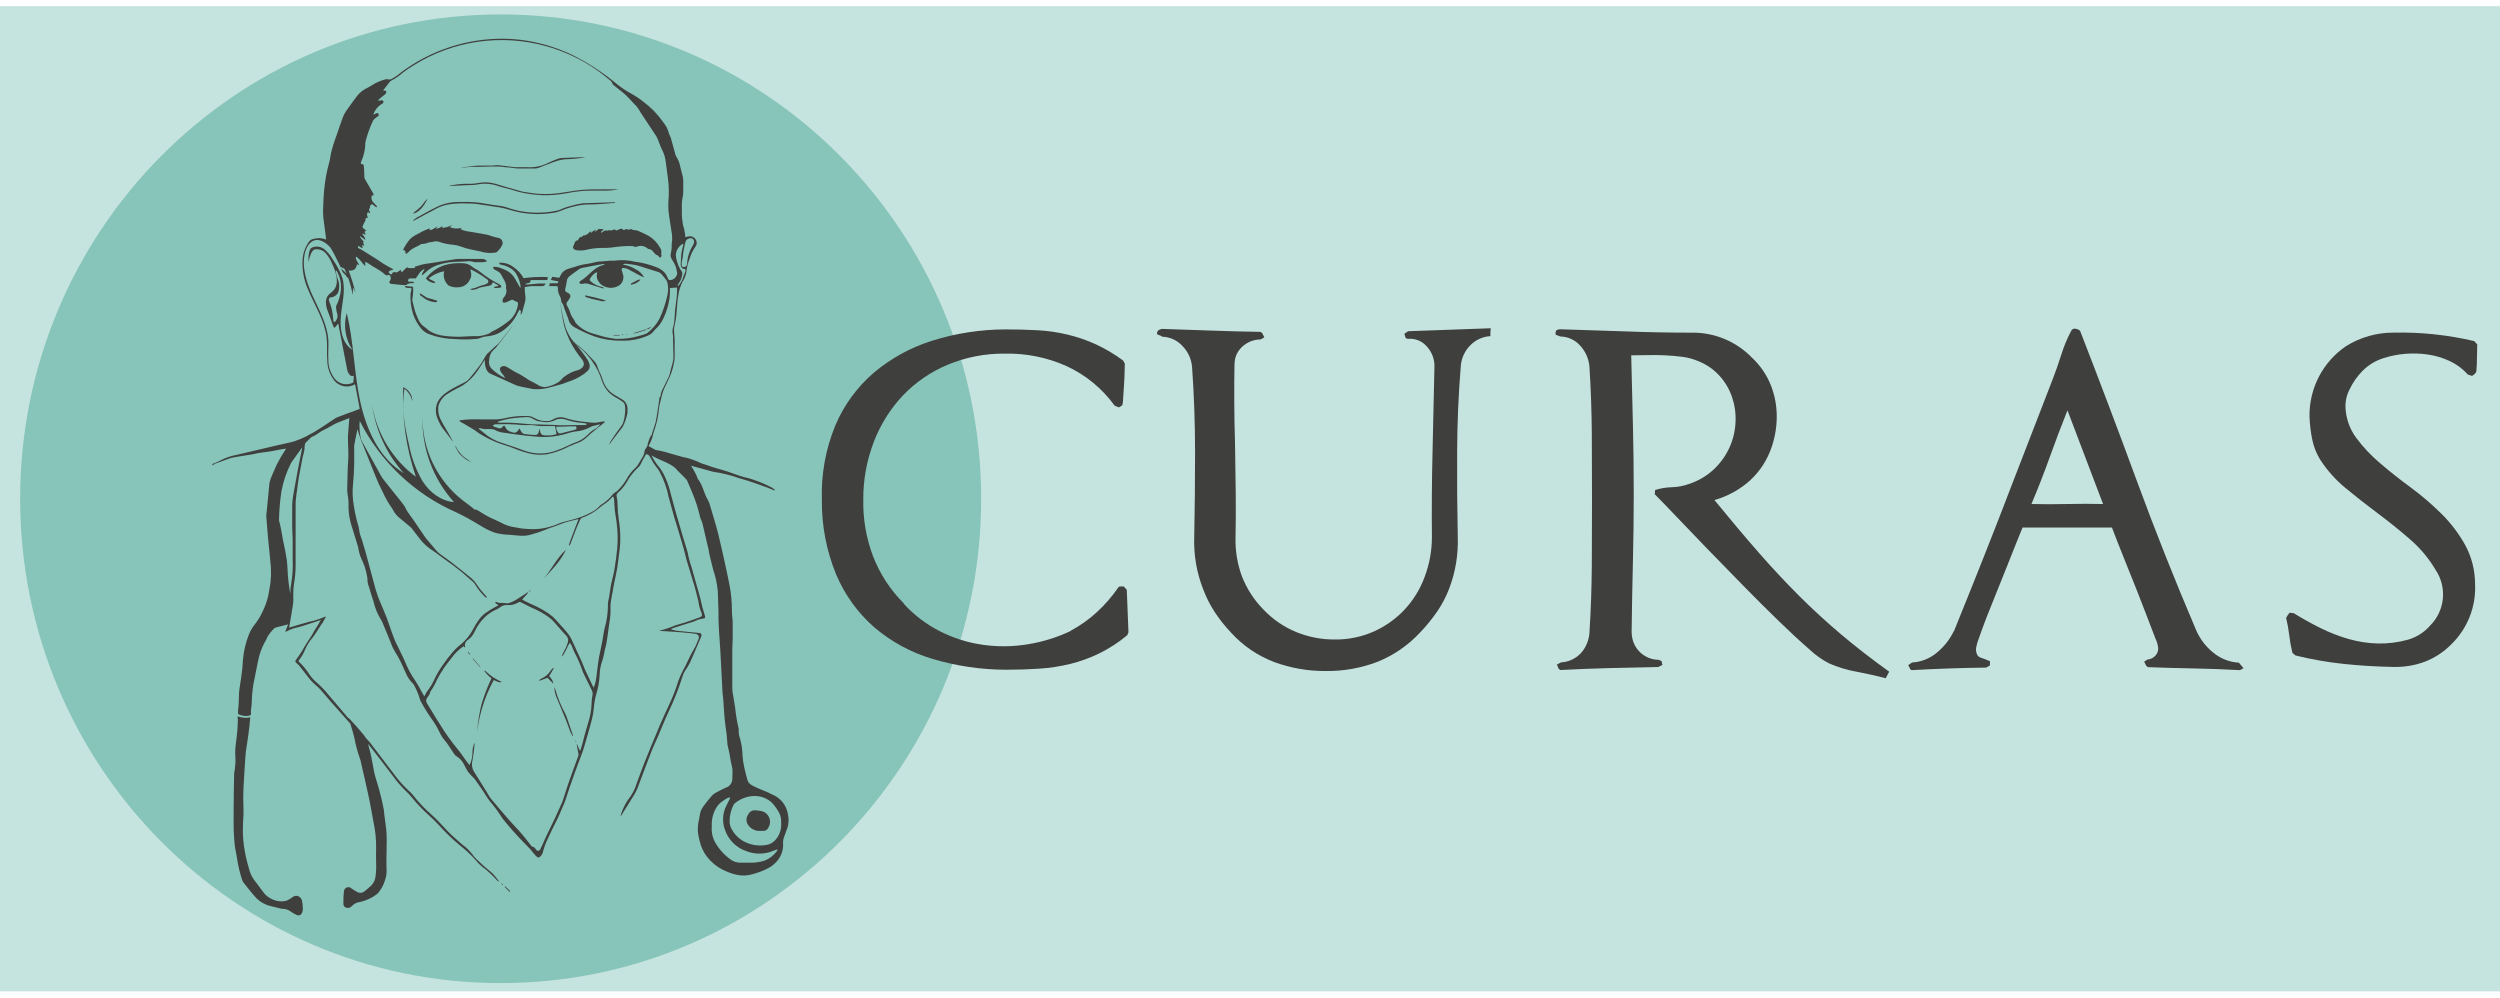<?xml version="1.0" encoding="UTF-8"?>
<svg xmlns="http://www.w3.org/2000/svg" width="203" height="81" viewBox="0 0 203 81" fill="none">
  <g clip-path="url(#clip0_1066_1950)">
    <path d="M213.965 -5.654H-7.704C-8.507 -5.654 -9.158 -4.998 -9.158 -4.189V85.189C-9.158 85.998 -8.507 86.654 -7.704 86.654H213.965C214.768 86.654 215.418 85.998 215.418 85.189V-4.189C215.418 -4.998 214.768 -5.654 213.965 -5.654Z" fill="#C6E4DF"></path>
    <path d="M40.653 79.828C62.202 79.828 79.671 62.221 79.671 40.5C79.671 18.78 62.202 1.172 40.653 1.172C19.105 1.172 1.636 18.78 1.636 40.5C1.636 62.221 19.105 79.828 40.653 79.828Z" fill="#87C4B9"></path>
    <path d="M40.708 71.768L40.842 71.871L40.862 71.844L40.736 71.727L40.708 71.768Z" fill="#3F3F3E"></path>
    <path d="M40.968 72.002L41.372 72.412L41.434 72.361C41.28 72.24 41.167 72.088 41.009 71.968L40.968 72.002Z" fill="#3F3F3E"></path>
    <path d="M40.243 20.505C40.28 20.503 40.315 20.488 40.343 20.463C40.506 20.324 40.642 20.154 40.743 19.963C40.785 19.9 40.809 19.827 40.812 19.751C40.816 19.675 40.8 19.6 40.765 19.532C40.73 19.465 40.678 19.408 40.614 19.368C40.55 19.328 40.476 19.307 40.401 19.305C40.193 19.257 39.987 19.198 39.785 19.129C39.709 19.101 39.631 19.077 39.553 19.057L38.185 18.819C37.911 18.791 37.644 18.721 37.391 18.612L37.487 18.502C37.169 18.589 36.832 18.571 36.526 18.45L36.601 18.381L36.666 18.329V18.291C36.426 18.418 36.16 18.489 35.89 18.498L35.927 18.343C35.776 18.482 35.581 18.564 35.377 18.574L35.554 18.395C35.319 18.453 35.158 18.678 34.898 18.681L34.877 18.543C34.686 18.622 34.501 18.688 34.323 18.778C34.145 18.867 33.892 19.002 33.684 19.122C33.545 19.205 33.416 19.302 33.297 19.412C33.071 19.678 32.88 19.972 32.729 20.288L32.894 20.363L32.955 20.625C33.029 20.587 33.098 20.539 33.16 20.484C33.441 20.139 33.868 20.05 34.207 19.815C34.228 19.811 34.25 19.811 34.272 19.815C34.465 19.805 34.655 19.759 34.833 19.681C34.866 19.669 34.9 19.663 34.935 19.664C35 19.667 35.065 19.66 35.127 19.643C35.336 19.569 35.566 19.58 35.767 19.674C35.989 19.749 36.218 19.804 36.45 19.836C36.681 19.851 36.909 19.883 37.135 19.933C37.425 20.005 37.702 20.129 37.996 20.201C38.431 20.312 38.882 20.367 39.31 20.494C39.618 20.554 39.934 20.558 40.243 20.505Z" fill="#3F3F3E"></path>
    <path d="M49.943 18.644C49.943 18.627 49.871 18.644 49.837 18.644C49.713 18.706 49.572 18.724 49.437 18.695C49.389 18.678 49.296 18.758 49.255 18.733C49.149 18.675 49.088 18.733 49.016 18.778L48.811 18.909C48.773 18.737 48.989 18.751 48.989 18.596C48.908 18.609 48.826 18.609 48.746 18.596C48.711 18.585 48.674 18.584 48.639 18.593C48.604 18.602 48.572 18.621 48.547 18.647C48.472 18.702 48.417 18.799 48.263 18.799L48.428 18.644C48.343 18.659 48.263 18.691 48.191 18.739C48.12 18.787 48.06 18.85 48.014 18.923L47.976 18.775C47.788 18.923 47.634 19.119 47.395 19.119C47.35 19.119 47.309 19.175 47.268 19.206C47.227 19.237 47.22 19.264 47.207 19.261C47.042 19.199 47.039 19.354 46.977 19.43C46.916 19.506 46.926 19.519 46.899 19.523C46.714 19.523 46.687 19.681 46.629 19.802C46.57 19.923 46.557 19.992 46.519 20.088C46.536 20.142 46.566 20.19 46.607 20.228C46.647 20.266 46.697 20.293 46.752 20.305C47.005 20.352 47.264 20.352 47.518 20.305C47.925 20.202 48.343 20.143 48.763 20.13C49.161 20.145 49.559 20.122 49.953 20.061C50.398 19.997 50.848 19.971 51.297 19.981C51.325 19.974 51.355 19.974 51.383 19.981C51.443 20.019 51.511 20.041 51.581 20.046C51.652 20.05 51.722 20.036 51.786 20.005C51.92 19.962 52.063 19.954 52.2 19.983C52.338 20.011 52.467 20.075 52.573 20.168C52.607 20.192 52.651 20.23 52.686 20.226C52.833 20.226 52.911 20.305 53.004 20.395C53.096 20.485 53.212 20.705 53.418 20.74C53.448 20.74 53.472 20.805 53.5 20.84C53.575 20.943 53.616 20.933 53.691 20.84C53.767 20.747 53.664 20.671 53.691 20.588C53.71 20.508 53.712 20.425 53.696 20.345C53.68 20.265 53.647 20.189 53.599 20.123C53.38 19.715 53.053 19.376 52.655 19.144C52.368 18.992 52.074 18.858 51.779 18.73C51.688 18.703 51.594 18.688 51.499 18.685C51.451 18.685 51.389 18.685 51.362 18.657C51.337 18.63 51.303 18.612 51.267 18.606C51.23 18.599 51.193 18.605 51.16 18.623C51.112 18.623 51.041 18.671 51.013 18.651C50.876 18.558 50.764 18.633 50.634 18.692C50.497 18.544 50.5 18.551 50.329 18.602C50.158 18.654 50.073 18.785 49.943 18.644Z" fill="#3F3F3E"></path>
    <path d="M38.674 27.52C38.754 27.517 38.834 27.502 38.91 27.476C39.133 27.378 39.371 27.319 39.614 27.303C39.975 27.267 40.324 27.157 40.64 26.979C41.255 26.599 41.745 26.045 42.049 25.387C42.09 25.307 42.138 25.228 42.183 25.145C42.371 25.252 42.279 25.393 42.268 25.517L42.309 25.535C42.342 25.49 42.37 25.441 42.391 25.39C42.47 25.121 42.532 24.845 42.617 24.576C42.676 24.377 42.687 24.167 42.648 23.963C42.617 23.759 42.617 23.552 42.603 23.315C42.782 23.277 42.962 23.249 43.144 23.232C43.431 23.232 43.718 23.232 44.009 23.232C44.075 23.237 44.14 23.219 44.194 23.181C44.248 23.142 44.287 23.086 44.303 23.022C44.115 23.022 43.961 23.022 43.783 23.022C43.606 23.022 43.417 23.053 43.233 23.07L42.86 23.097C42.798 23.097 42.737 23.097 42.675 23.097V23.046C42.768 23.014 42.863 22.988 42.959 22.966C43.106 22.942 43.065 22.818 43.079 22.742C43.496 22.742 43.893 22.742 44.293 22.742C44.474 22.742 44.488 22.715 44.468 22.498C43.814 22.471 43.16 22.5 42.511 22.584C42.313 22.219 42.029 21.909 41.683 21.681C41.352 21.427 40.939 21.305 40.524 21.336C40.558 21.498 40.681 21.501 40.77 21.512C41.054 21.57 41.323 21.688 41.56 21.856C41.682 21.94 41.787 22.045 41.872 22.167C42.083 22.491 42.22 22.858 42.272 23.242C42.272 23.273 42.272 23.315 42.244 23.373C42.097 23.111 41.961 22.884 41.834 22.649C41.689 22.388 41.479 22.17 41.225 22.015C41.007 21.896 40.778 21.798 40.541 21.722C40.382 21.676 40.217 21.657 40.052 21.667C40.042 21.709 40.046 21.753 40.064 21.793C40.082 21.832 40.113 21.864 40.151 21.884C40.226 21.929 40.305 21.97 40.384 22.012C40.533 22.084 40.654 22.206 40.726 22.356C40.886 22.701 41.15 22.977 41.088 23.39C41.129 23.518 41.135 23.654 41.106 23.785C41.077 23.916 41.014 24.037 40.924 24.135C40.882 24.186 40.847 24.243 40.822 24.304C40.796 24.378 40.796 24.458 40.822 24.532C40.846 24.573 40.958 24.587 41.02 24.57C41.154 24.529 41.283 24.475 41.406 24.407C41.526 24.345 41.625 24.29 41.748 24.407C41.801 24.449 41.863 24.477 41.93 24.487C41.952 24.49 41.973 24.499 41.992 24.511C42.01 24.523 42.026 24.539 42.038 24.558C42.051 24.577 42.059 24.598 42.062 24.62C42.066 24.642 42.065 24.665 42.06 24.687C42.054 24.746 42.045 24.805 42.032 24.863C41.98 25.133 41.874 25.39 41.721 25.618C41.568 25.847 41.372 26.042 41.143 26.193C40.769 26.486 40.363 26.733 39.932 26.931C39.854 26.959 39.799 27.055 39.72 27.079C39.44 27.197 39.144 27.269 38.841 27.293C38.711 27.293 38.578 27.293 38.448 27.293C38.106 27.293 37.743 27.334 37.391 27.341C36.912 27.35 36.433 27.321 35.958 27.255C35.585 27.205 35.226 27.081 34.901 26.89C34.744 26.797 34.621 26.645 34.467 26.545C34.259 26.414 34.096 26.223 33.998 25.997C33.891 25.772 33.796 25.542 33.714 25.307C33.636 25.069 33.595 24.818 33.52 24.576C33.475 24.45 33.468 24.314 33.499 24.183C33.549 23.886 33.564 23.584 33.543 23.284L32.88 23.222C32.88 23.239 32.88 23.266 32.88 23.28C33.017 23.453 33.222 23.325 33.42 23.422L33.379 23.628C33.358 23.706 33.342 23.786 33.331 23.866C33.306 24.417 33.377 24.967 33.54 25.493C33.678 25.902 33.887 26.284 34.156 26.621C34.33 26.855 34.567 27.033 34.84 27.134C35.519 27.391 36.238 27.526 36.964 27.534C37.533 27.576 38.105 27.572 38.674 27.52Z" fill="#3F3F3E"></path>
    <path d="M35.072 22.939C35.154 22.963 35.246 23.025 35.345 22.939C35.212 22.749 34.949 22.77 34.825 22.594C35.184 22.306 35.606 22.111 36.057 22.025C36.06 22.046 36.06 22.067 36.057 22.087C36.017 22.271 36.023 22.462 36.076 22.643C36.129 22.824 36.225 22.988 36.358 23.122C36.39 23.163 36.433 23.195 36.481 23.215C36.823 23.358 37.204 23.376 37.558 23.266C37.697 23.213 37.823 23.132 37.929 23.028C38.035 22.924 38.118 22.798 38.174 22.66C38.256 22.517 38.285 22.35 38.256 22.187C38.235 22.087 38.218 21.987 38.194 21.87C38.228 21.879 38.261 21.891 38.293 21.905C38.741 22.131 39.169 22.396 39.573 22.694C39.598 22.711 39.619 22.735 39.633 22.762C39.648 22.79 39.655 22.82 39.655 22.851C39.655 22.882 39.648 22.912 39.633 22.94C39.619 22.967 39.598 22.99 39.573 23.008C39.491 23.057 39.404 23.096 39.313 23.125C39.135 23.169 38.96 23.225 38.789 23.294C38.647 23.369 38.491 23.415 38.331 23.432C38.281 23.444 38.231 23.46 38.184 23.48C38.245 23.511 38.266 23.532 38.29 23.532C38.467 23.541 38.644 23.504 38.803 23.425C38.888 23.382 38.977 23.349 39.07 23.328C39.292 23.277 39.518 23.235 39.754 23.191C39.798 23.186 39.84 23.169 39.875 23.142C39.91 23.114 39.937 23.077 39.952 23.035C39.973 22.994 39.998 22.956 40.028 22.922C40.195 23.003 40.354 23.1 40.503 23.211C40.363 23.287 40.205 23.211 40.106 23.349C40.257 23.449 40.4 23.349 40.541 23.37C40.566 23.372 40.591 23.368 40.615 23.36C40.64 23.352 40.662 23.339 40.681 23.322C40.692 23.302 40.698 23.279 40.698 23.256C40.698 23.233 40.692 23.21 40.681 23.191C40.629 23.137 40.569 23.093 40.503 23.059C39.981 22.796 39.489 22.478 39.032 22.111C38.8 21.908 38.502 21.808 38.263 21.601C38.064 21.455 37.825 21.376 37.579 21.374C37.092 21.341 36.603 21.39 36.132 21.518C35.516 21.713 34.974 22.094 34.579 22.608C34.699 22.773 34.874 22.891 35.072 22.939Z" fill="#3F3F3E"></path>
    <path d="M33.591 17.926L34.757 17.295C34.931 17.202 35.12 17.123 35.287 17.016C35.663 16.792 36.079 16.646 36.512 16.585C36.981 16.52 37.455 16.499 37.928 16.523C38.156 16.519 38.384 16.529 38.612 16.55C39.279 16.64 39.942 16.747 40.605 16.847C40.721 16.864 40.835 16.887 40.948 16.916C41.396 17.033 41.833 17.185 42.295 17.261C43.161 17.416 44.047 17.423 44.915 17.281C45.134 17.256 45.349 17.198 45.551 17.109C45.918 16.954 46.298 16.833 46.687 16.747C47.103 16.642 47.53 16.592 47.959 16.599C48.623 16.599 49.283 16.519 49.946 16.475V16.423L47.381 16.502C47.329 16.506 47.278 16.513 47.227 16.523C46.906 16.572 46.59 16.644 46.28 16.74C45.986 16.811 45.7 16.914 45.428 17.047C45.381 17.069 45.332 17.084 45.281 17.092C44.225 17.324 43.132 17.33 42.073 17.109C41.726 17.028 41.383 16.928 41.047 16.809C40.941 16.777 40.834 16.751 40.725 16.733C40.332 16.674 39.932 16.637 39.542 16.561C38.905 16.433 38.255 16.378 37.606 16.399C37.473 16.399 37.339 16.399 37.206 16.399C36.725 16.401 36.248 16.488 35.797 16.654C35.496 16.774 35.212 16.933 34.921 17.081C34.547 17.277 34.177 17.478 33.81 17.685C33.707 17.756 33.611 17.835 33.522 17.922C33.563 17.926 33.581 17.929 33.591 17.926Z" fill="#3F3F3E"></path>
    <path d="M37.948 15.034C38.185 15.038 38.421 15.026 38.656 14.999C39.198 14.876 39.762 14.895 40.295 15.055C40.698 15.193 41.119 15.286 41.526 15.399C41.917 15.534 42.319 15.637 42.726 15.706C43.184 15.787 43.647 15.836 44.111 15.854C44.71 15.861 45.307 15.812 45.897 15.71C46.349 15.617 46.806 15.549 47.265 15.506C47.771 15.468 48.291 15.486 48.794 15.475C49.278 15.501 49.764 15.468 50.24 15.375C50.158 15.375 50.08 15.375 49.998 15.375C49.488 15.375 48.972 15.375 48.469 15.375C47.716 15.362 46.963 15.423 46.222 15.558C45.75 15.634 45.274 15.71 44.795 15.741C44.117 15.785 43.435 15.742 42.767 15.613C42.637 15.589 42.501 15.585 42.374 15.548C41.656 15.344 40.938 15.144 40.226 14.924C39.793 14.796 39.337 14.771 38.892 14.851C38.675 14.891 38.456 14.916 38.236 14.927C37.734 14.905 37.231 14.941 36.738 15.034C36.658 15.05 36.579 15.06 36.498 15.065C36.514 15.078 36.532 15.088 36.551 15.094C36.57 15.1 36.591 15.102 36.611 15.099L37.948 15.034Z" fill="#3F3F3E"></path>
    <path d="M38.725 13.545C39.512 13.566 40.302 13.445 41.088 13.586C41.133 13.586 41.177 13.586 41.222 13.586L41.704 13.645C41.798 13.662 41.893 13.673 41.988 13.679C42.477 13.679 42.962 13.679 43.452 13.679C43.554 13.677 43.656 13.657 43.753 13.621C44.139 13.476 44.519 13.314 44.909 13.173C45.149 13.079 45.397 13.009 45.651 12.962C45.948 12.918 46.256 12.928 46.557 12.9C46.858 12.873 47.241 12.821 47.559 12.78C47.331 12.766 47.103 12.766 46.875 12.78C46.455 12.797 46.034 12.807 45.613 12.828C45.51 12.833 45.409 12.854 45.312 12.89C45.035 12.993 44.762 13.1 44.491 13.235C43.994 13.486 43.44 13.605 42.884 13.579C42.751 13.579 42.617 13.579 42.484 13.579C42.261 13.579 42.039 13.579 41.82 13.579C41.365 13.531 40.914 13.455 40.452 13.411C40.291 13.413 40.13 13.425 39.97 13.445C39.587 13.445 39.2 13.445 38.817 13.445C38.714 13.447 38.611 13.455 38.51 13.469L37.483 13.6C37.483 13.6 37.483 13.6 37.483 13.621C37.901 13.569 38.311 13.531 38.725 13.545Z" fill="#3F3F3E"></path>
    <path d="M50.507 32.426C50.391 32.35 50.264 32.285 50.145 32.209C49.945 32.104 49.755 31.98 49.577 31.84C49.285 31.584 49.069 31.253 48.951 30.882C48.9 30.711 48.839 30.543 48.77 30.379C48.673 30.212 48.596 30.035 48.541 29.851C48.475 29.61 48.341 29.392 48.154 29.227C48.089 29.148 48.007 29.079 47.945 28.996C47.527 28.543 47.069 28.127 46.577 27.755C46.298 27.408 46.077 27.017 45.924 26.597C45.73 25.898 45.584 25.186 45.486 24.466C45.56 25.162 45.674 25.853 45.828 26.535C46.112 27.472 46.577 28.344 47.196 29.1C47.315 29.22 47.39 29.376 47.412 29.544C47.412 29.796 47.169 29.975 46.933 30.055C46.542 30.148 46.174 30.322 45.852 30.565C45.743 30.623 45.483 30.934 45.384 31.003C45.045 31.231 44.659 31.379 44.255 31.433C44.023 31.429 43.797 31.353 43.609 31.216C43.318 31.03 42.99 30.923 42.712 30.703C42.412 30.502 42.098 30.323 41.772 30.168C41.58 30.058 41.389 29.944 41.201 29.824C41.144 29.782 41.079 29.752 41.01 29.737C40.941 29.722 40.87 29.723 40.801 29.737C40.636 29.786 40.558 29.889 40.609 30.055C40.648 30.165 40.708 30.266 40.783 30.355C40.885 30.451 40.964 30.569 41.016 30.699C40.627 30.523 40.271 30.279 39.966 29.979C39.861 29.891 39.783 29.775 39.74 29.645C39.697 29.515 39.691 29.375 39.723 29.241C39.723 29.22 39.723 29.196 39.723 29.175C39.743 28.962 39.812 28.757 39.925 28.576C40.031 28.455 40.151 28.341 40.267 28.231C40.476 28.003 41.423 26.683 41.635 26.456C41.492 26.559 40.609 27.769 40.489 27.886L40.223 28.121C39.993 28.327 39.761 28.534 39.539 28.748C39.499 28.793 39.466 28.843 39.439 28.896C39.289 29.144 39.159 29.403 38.988 29.634C38.718 30.006 38.427 30.361 38.133 30.716C38.038 30.834 37.922 30.934 37.791 31.009C36.994 31.454 35.739 31.899 35.448 32.874C35.357 33.216 35.373 33.578 35.496 33.909C35.587 34.157 35.702 34.396 35.838 34.622C35.9 34.733 36.779 35.829 36.792 35.905C36.642 35.498 35.941 34.422 35.797 34.095C35.608 33.736 35.542 33.324 35.609 32.923C35.745 32.504 36.032 32.153 36.413 31.937C36.792 31.685 37.213 31.506 37.606 31.275C38.074 30.962 38.476 30.559 38.79 30.089C38.889 29.965 39.258 29.348 39.364 29.22C39.364 29.782 39.498 30.196 39.812 30.341C40.226 30.534 40.647 30.713 41.064 30.903C41.321 31.016 41.57 31.144 41.827 31.247C41.937 31.298 42.051 31.337 42.169 31.365C42.463 31.43 42.76 31.489 43.054 31.547C43.154 31.573 43.256 31.589 43.359 31.596C43.703 31.618 44.048 31.594 44.385 31.523C44.662 31.447 44.939 31.368 45.219 31.302C45.175 31.302 45.141 31.302 45.134 31.302C45.127 31.302 45.134 31.278 45.158 31.261C45.182 31.244 45.131 31.292 45.134 31.302C45.137 31.313 45.175 31.302 45.219 31.302C45.526 31.228 45.827 31.13 46.119 31.009C46.565 30.867 46.987 30.661 47.374 30.396L47.45 30.341C47.836 30.037 48.058 29.868 47.727 29.234C47.389 28.733 47.023 28.253 46.629 27.797C46.721 27.89 46.933 28.103 47.005 28.162C47.488 28.558 47.904 29.031 48.236 29.562C48.495 29.95 48.697 30.374 48.838 30.82C48.954 31.206 49.157 31.559 49.43 31.854C49.647 32.055 49.891 32.224 50.155 32.357C50.321 32.453 50.48 32.562 50.63 32.681C50.914 32.926 50.706 34.219 50.517 34.498C50.377 34.705 49.491 35.846 49.471 36.108C49.59 35.915 50.452 34.822 50.579 34.633C50.759 34.275 50.886 33.893 50.955 33.498C50.955 33.395 50.955 33.292 50.955 33.185C50.955 33.029 50.913 32.877 50.834 32.744C50.755 32.61 50.642 32.501 50.507 32.426Z" fill="#3F3F3E"></path>
    <path d="M34.186 24.025C34.243 24.059 34.297 24.099 34.347 24.142C34.615 24.366 34.944 24.501 35.291 24.532C35.334 24.543 35.378 24.543 35.421 24.532C35.452 24.532 35.476 24.48 35.523 24.425C35.257 24.345 35.024 24.259 34.781 24.207C34.538 24.156 34.354 23.925 34.097 23.818C34.085 23.857 34.087 23.9 34.104 23.938C34.12 23.976 34.149 24.007 34.186 24.025Z" fill="#3F3F3E"></path>
    <path d="M34.72 16.117C34.487 16.33 34.357 16.585 34.166 16.782C33.96 16.975 33.744 17.157 33.519 17.327C33.879 17.361 34.429 16.803 34.72 16.117Z" fill="#3F3F3E"></path>
    <path d="M37.353 36.781C37.256 36.666 37.17 36.543 37.097 36.412C37.062 36.322 37.006 36.242 36.933 36.181C37.033 36.397 37.148 36.606 37.275 36.808C37.44 36.986 37.622 37.148 37.819 37.291C37.87 37.332 38.253 37.529 38.27 37.556C38.165 37.455 38.051 37.365 37.928 37.287C37.71 37.151 37.516 36.98 37.353 36.781Z" fill="#3F3F3E"></path>
    <path d="M44.132 47.009C44.816 46.271 45.527 45.557 45.962 44.633C45.192 45.312 44.789 46.254 44.132 47.009Z" fill="#3F3F3E"></path>
    <path d="M43.078 47.908L42.931 48.043C43.058 48.019 43.058 48.015 43.078 47.908Z" fill="#3F3F3E"></path>
    <path d="M39.364 54.441L39.327 54.479C39.491 54.707 39.687 54.909 39.908 55.079C39.583 55.768 39.31 56.48 39.091 57.21C38.916 57.937 38.802 58.677 38.749 59.423C38.925 57.947 39.382 56.518 40.096 55.217C40.315 55.307 40.514 55.458 40.75 55.379C40.497 55.26 40.252 55.126 40.014 54.979C39.788 54.813 39.571 54.633 39.364 54.441Z" fill="#3F3F3E"></path>
    <path d="M46.017 58.223C45.985 58.132 45.947 58.044 45.904 57.958C45.562 57.34 45.293 56.686 45.1 56.007C45.076 55.939 45.047 55.873 45.014 55.81C45.014 55.883 45.014 55.903 45.014 55.92C45.042 56.194 45.114 56.462 45.227 56.713C45.387 57.113 45.569 57.51 45.722 57.906C45.804 58.103 45.893 58.299 45.969 58.499C46.095 58.827 46.208 59.154 46.335 59.481C46.381 59.578 46.435 59.67 46.495 59.757H46.529C46.529 59.73 46.529 59.702 46.509 59.678C46.343 59.186 46.178 58.701 46.017 58.223Z" fill="#3F3F3E"></path>
    <path d="M44.929 54.227C44.852 54.293 44.782 54.365 44.721 54.445C44.538 54.736 44.274 54.965 43.961 55.103C43.919 55.12 43.88 55.145 43.848 55.178C43.817 55.211 43.792 55.25 43.776 55.293L44.461 55.038L44.936 55.524C44.897 55.285 44.776 55.068 44.594 54.91L44.967 54.262L44.929 54.227Z" fill="#3F3F3E"></path>
    <path d="M38.191 53.159L38.023 52.911C38.018 52.938 38.018 52.966 38.023 52.994C38.029 53.021 38.04 53.047 38.055 53.07C38.071 53.093 38.091 53.113 38.114 53.128C38.138 53.144 38.164 53.154 38.191 53.159Z" fill="#3F3F3E"></path>
    <path d="M39.012 54.166C38.981 54.138 38.434 53.476 38.403 53.459L38.379 53.487L38.978 54.176C38.978 54.176 39.002 54.176 39.012 54.166Z" fill="#3F3F3E"></path>
    <path d="M46.718 60.153L46.769 60.253H46.793L46.752 60.143L46.718 60.153Z" fill="#3F3F3E"></path>
    <path d="M47.607 24.129C47.903 24.239 48.209 24.322 48.52 24.377C48.605 24.377 48.691 24.418 48.776 24.439C48.918 24.483 49.071 24.471 49.204 24.404C48.652 24.234 48.091 24.093 47.525 23.98C47.494 24.084 47.545 24.111 47.607 24.129Z" fill="#3F3F3E"></path>
    <path d="M52.012 22.708C51.926 22.708 51.872 22.708 51.837 22.708C51.653 22.798 51.471 22.891 51.294 22.991C51.263 22.991 51.242 23.046 51.215 23.073L51.242 23.115C51.54 23.08 51.814 22.935 52.012 22.708Z" fill="#3F3F3E"></path>
    <path d="M51.759 27.014C51.991 26.945 52.221 26.872 52.443 26.796C52.463 26.796 52.474 26.759 52.487 26.734L51.348 27.079C51.487 27.071 51.625 27.049 51.759 27.014Z" fill="#3F3F3E"></path>
    <path d="M50.323 27.197C50.227 27.197 50.135 27.197 50.039 27.197C49.943 27.197 49.865 27.176 49.789 27.241H50.323C50.323 27.241 50.323 27.214 50.323 27.197Z" fill="#3F3F3E"></path>
    <path d="M52.915 26.517L52.501 26.717C52.686 26.762 52.795 26.627 52.915 26.517Z" fill="#3F3F3E"></path>
    <path d="M50.603 27.21V27.162L50.483 27.182V27.206L50.603 27.21Z" fill="#3F3F3E"></path>
    <path d="M50.928 27.165V27.145H50.822V27.172L50.928 27.165Z" fill="#3F3F3E"></path>
    <path d="M24.384 72.885C24.305 72.8 24.197 72.749 24.082 72.741C23.967 72.734 23.854 72.77 23.765 72.844C23.608 72.961 23.438 73.061 23.259 73.14C22.869 73.237 22.459 73.193 22.099 73.016C21.782 72.881 21.511 72.654 21.323 72.364C21.159 72.133 20.981 71.906 20.806 71.675C20.555 71.387 20.367 71.049 20.256 70.682C20.119 70.196 19.982 69.703 19.893 69.203C19.77 68.575 19.713 67.936 19.722 67.297C19.722 66.738 19.794 66.176 19.77 65.618C19.743 65.076 19.743 64.533 19.77 63.991C19.825 63.105 19.866 62.219 19.934 61.336C19.965 60.919 20.047 60.505 20.105 60.088C20.129 59.926 20.153 59.767 20.174 59.605C20.208 59.343 20.242 59.078 20.269 58.816C20.286 58.626 20.303 58.44 20.321 58.251C19.985 58.32 19.636 58.292 19.315 58.171C19.26 58.223 19.315 58.351 19.315 58.444C19.3 59.054 19.25 59.663 19.165 60.267C19.1 60.693 19.084 61.124 19.117 61.553C19.13 61.818 19.117 62.084 19.079 62.346C19.079 62.508 19.017 62.667 19.014 62.829C18.994 63.76 18.973 64.69 18.973 65.621C18.973 66.459 18.946 67.293 19.017 68.131C19.035 68.478 19.078 68.824 19.147 69.165C19.195 69.358 19.226 69.555 19.253 69.751C19.344 70.33 19.482 70.901 19.664 71.458C19.691 71.538 19.731 71.612 19.784 71.678C20.102 72.075 20.41 72.482 20.748 72.857C21.072 73.207 21.491 73.454 21.952 73.567C22.191 73.633 22.434 73.688 22.677 73.747C22.774 73.774 22.874 73.792 22.975 73.799C23.204 73.804 23.426 73.88 23.611 74.016C23.759 74.124 23.919 74.216 24.086 74.291C24.312 74.388 24.476 74.291 24.555 74.036C24.582 73.955 24.595 73.87 24.592 73.785C24.592 73.554 24.555 73.319 24.517 73.095C24.493 73.014 24.447 72.941 24.384 72.885Z" fill="#3F3F3E"></path>
    <path d="M61.889 65.873C61.706 65.832 61.519 65.807 61.332 65.797C61.211 65.785 61.09 65.812 60.986 65.874C60.881 65.936 60.799 66.03 60.75 66.142C60.671 66.254 60.624 66.387 60.616 66.525C60.608 66.663 60.64 66.8 60.706 66.921C60.812 67.105 60.969 67.254 61.157 67.35C61.345 67.447 61.556 67.487 61.766 67.466C61.828 67.466 61.896 67.466 61.965 67.466C62.049 67.472 62.134 67.453 62.208 67.411C62.282 67.368 62.341 67.305 62.378 67.228C62.455 67.111 62.504 66.978 62.52 66.838C62.537 66.699 62.52 66.558 62.473 66.426C62.425 66.294 62.348 66.175 62.246 66.079C62.145 65.983 62.023 65.913 61.889 65.873Z" fill="#3F3F3E"></path>
    <path d="M34.303 33.74C34.303 33.45 34.327 33.157 34.364 32.868C34.328 33.157 34.307 33.448 34.303 33.74Z" fill="#3F3F3E"></path>
    <path d="M63.976 66.097C63.925 65.791 63.806 65.501 63.629 65.247C63.451 64.993 63.219 64.783 62.95 64.632C62.543 64.418 62.124 64.23 61.695 64.067C61.459 63.974 61.23 63.865 61.011 63.739C60.869 63.657 60.761 63.528 60.703 63.374C60.624 63.071 60.508 62.657 60.439 62.34C60.367 62.017 60.318 61.69 60.292 61.361C60.285 60.882 60.215 60.407 60.084 59.947C60.003 59.736 59.969 59.511 59.984 59.285C59.989 59.201 59.978 59.117 59.95 59.037C59.835 58.536 59.751 58.028 59.701 57.517C59.639 57.172 59.581 56.827 59.53 56.462C59.493 56.279 59.47 56.093 59.461 55.907C59.461 54.856 59.461 53.805 59.461 52.752C59.461 52.463 59.492 52.173 59.495 51.884C59.495 51.453 59.495 51.022 59.495 50.591C59.495 50.246 59.424 49.901 59.43 49.557C59.432 48.892 59.372 48.228 59.249 47.574C59.153 47.023 59.017 46.475 58.907 45.927C58.712 45.061 58.534 44.203 58.315 43.331C58.12 42.569 57.885 41.821 57.662 41.069C57.626 40.905 57.566 40.747 57.484 40.6C57.142 40.063 57.077 39.377 56.653 38.877C56.652 38.867 56.652 38.858 56.653 38.849C56.51 38.484 56.325 38.137 56.103 37.815L57.919 38.311C58.635 38.412 59.34 38.585 60.022 38.828L60.128 38.859C60.867 39.073 61.592 39.321 62.314 39.594C62.512 39.669 62.703 39.752 62.902 39.832L62.916 39.77C62.847 39.71 62.775 39.655 62.7 39.604C62.216 39.349 61.713 39.134 61.195 38.959C60.853 38.828 60.511 38.777 60.169 38.67C59.827 38.563 59.434 38.408 59.064 38.284C58.87 38.218 58.668 38.166 58.473 38.108C58.278 38.049 58.049 37.987 57.837 37.922C57.542 37.825 57.259 37.705 56.958 37.625C56.535 37.414 56.09 37.254 55.631 37.146H55.566C55.377 37.098 55.029 36.994 54.673 36.891C54.317 36.788 53.859 36.653 53.681 36.619L53.226 36.536C53.041 36.429 52.853 36.326 52.665 36.222L52.706 36.139C52.844 35.884 52.95 35.611 53.021 35.329V35.288C53.069 35.102 53.148 34.922 53.199 34.736C53.271 34.488 53.343 34.236 53.394 33.985C53.445 33.733 53.479 33.413 53.514 33.126C53.548 32.84 53.667 32.492 53.729 32.171C53.805 31.854 53.92 31.547 54.071 31.258C54.215 30.934 54.386 30.617 54.512 30.286C54.6 30.026 54.67 29.759 54.721 29.489C54.756 29.346 54.777 29.199 54.782 29.052C54.782 28.583 54.782 28.114 54.782 27.645C54.782 27.421 54.748 27.2 54.738 26.98C54.726 26.865 54.726 26.75 54.738 26.635C54.789 26.328 54.871 26.025 54.906 25.718C54.974 25.094 54.981 24.439 55.107 23.815C55.166 23.49 55.271 23.175 55.419 22.881C55.576 22.647 55.682 22.383 55.73 22.105C55.767 21.712 55.863 21.328 56.014 20.964C56.116 20.614 56.28 20.285 56.496 19.992C56.543 19.927 56.569 19.848 56.571 19.768C56.576 19.681 56.56 19.594 56.526 19.514C56.491 19.435 56.438 19.364 56.372 19.309C56.305 19.254 56.227 19.215 56.142 19.196C56.058 19.177 55.971 19.178 55.887 19.199C55.819 19.22 55.747 19.233 55.648 19.258C55.648 19.147 55.631 19.044 55.617 18.947C55.603 18.851 55.583 18.713 55.555 18.602C55.528 18.492 55.47 18.351 55.449 18.22C55.408 17.97 55.381 17.718 55.367 17.465C55.367 17.161 55.367 16.855 55.367 16.551C55.367 16.189 55.501 15.834 55.48 15.465C55.48 15.207 55.48 14.945 55.48 14.683C55.476 14.549 55.459 14.416 55.429 14.286C55.367 14.024 55.292 13.769 55.23 13.511C55.176 13.209 55.059 12.923 54.888 12.669C54.857 12.612 54.836 12.549 54.827 12.483C54.707 12.046 54.591 11.608 54.464 11.173C54.423 11.039 54.331 10.918 54.304 10.784C54.222 10.482 54.079 10.202 53.883 9.96C53.648 9.625 53.389 9.31 53.106 9.015C52.842 8.746 52.557 8.497 52.255 8.271C51.949 8.025 51.623 7.806 51.28 7.616C50.883 7.403 50.505 7.155 50.151 6.874C49.021 5.931 47.788 5.122 46.475 4.461C45.13 3.822 43.693 3.405 42.217 3.227C41.79 3.179 41.362 3.151 40.931 3.144C37.925 3.113 34.992 4.07 32.575 5.871C32.352 6.067 32.109 6.239 31.85 6.385C31.8 6.418 31.744 6.44 31.685 6.45C31.626 6.46 31.566 6.458 31.508 6.443C31.438 6.421 31.363 6.421 31.293 6.443C30.921 6.541 30.566 6.693 30.239 6.895C30.048 7.03 29.832 7.133 29.63 7.24C29.363 7.395 29.13 7.603 28.946 7.853C28.666 8.246 28.368 8.626 28.098 9.026C27.983 9.198 27.888 9.385 27.818 9.581C27.66 9.998 27.527 10.422 27.38 10.842C27.277 11.135 27.164 11.428 27.072 11.725C26.98 12.021 26.928 12.225 26.87 12.476C26.812 12.728 26.812 12.921 26.747 13.131C26.531 13.894 26.387 14.675 26.32 15.465C26.272 15.893 26.268 16.327 26.244 16.758C26.217 17.189 26.237 17.621 26.302 18.047C26.371 18.478 26.415 18.913 26.477 19.406V19.454L26.395 19.419C26.096 19.32 25.775 19.31 25.471 19.392C25.332 19.417 25.205 19.487 25.109 19.592C25.013 19.725 24.928 19.865 24.856 20.012C24.701 20.325 24.605 20.664 24.572 21.012C24.512 21.883 24.67 22.756 25.03 23.549C25.567 24.828 26.364 26.032 26.521 27.411C26.593 28.021 26.521 28.638 26.573 29.248C26.575 29.866 26.79 30.465 27.181 30.941C27.384 31.171 27.66 31.323 27.961 31.37C28.263 31.417 28.571 31.357 28.833 31.199L29.21 33.206C28.943 33.288 27.5 33.843 27.359 33.895C27.219 33.947 26.405 34.526 26.142 34.688C25.728 34.965 25.297 35.216 24.852 35.44C24.55 35.591 24.238 35.721 23.919 35.829C23.481 35.957 23.026 36.039 22.581 36.143L19.189 36.939C18.766 37.017 18.358 37.155 17.974 37.349C17.814 37.443 17.653 37.498 17.489 37.584L17.451 37.601C17.239 37.66 17.239 37.67 17.266 37.794L17.407 37.691L17.441 37.66C17.629 37.598 18.032 37.443 18.104 37.418C18.327 37.343 18.542 37.249 18.768 37.181C18.891 37.143 20.382 36.912 20.546 36.884C20.71 36.856 20.806 36.822 20.936 36.798C21.066 36.774 21.2 36.76 21.329 36.739C21.586 36.705 21.839 36.674 22.092 36.629C22.345 36.584 22.67 36.508 22.961 36.464L23.235 36.425C22.95 36.849 22.692 37.29 22.462 37.746C22.414 37.867 22.236 38.246 22.089 38.597C21.997 38.796 21.927 39.004 21.88 39.218L21.62 41.9C21.675 42.503 21.709 43.11 21.767 43.713C21.839 44.503 21.938 45.292 21.997 46.085C22.019 46.474 22.01 46.863 21.969 47.25C21.935 47.595 21.846 47.94 21.795 48.309C21.697 48.774 21.539 49.225 21.326 49.65C21.145 50.048 20.916 50.422 20.642 50.763C20.471 50.985 20.331 51.228 20.225 51.487C19.951 52.166 19.782 52.884 19.722 53.614C19.705 53.835 19.691 54.059 19.678 54.28C19.664 54.5 19.483 55.714 19.442 55.948C19.419 56.111 19.407 56.274 19.404 56.438C19.404 56.738 19.383 57.041 19.37 57.341C19.332 57.544 19.318 57.751 19.329 57.958C19.377 58.072 19.893 58.141 19.979 58.141C20.103 58.142 20.226 58.117 20.341 58.068C20.416 58.017 20.362 57.837 20.372 57.724C20.389 57.537 20.42 57.351 20.437 57.165C20.446 56.641 20.49 56.118 20.567 55.6C20.615 55.386 20.909 53.904 20.96 53.638C21.061 53.119 21.242 52.619 21.497 52.156C21.577 52.023 21.646 51.884 21.702 51.739C21.857 51.47 22.052 51.227 22.28 51.018C22.307 50.99 22.341 50.969 22.38 50.96L23.341 50.712C23.358 50.709 23.375 50.709 23.392 50.712C23.368 50.791 23.33 50.87 23.296 50.95C23.245 51.062 23.2 51.177 23.163 51.294C23.194 51.291 23.225 51.286 23.255 51.277C23.555 51.111 23.88 50.995 24.216 50.932C24.25 50.95 26.073 50.336 26.073 50.336C26.012 50.356 25.916 50.587 25.882 50.643L25.523 51.222C25.317 51.639 25.02 52.018 24.78 52.418C24.566 52.816 24.321 53.196 24.049 53.556C23.946 53.68 23.963 53.756 24.086 53.852C24.141 53.889 24.191 53.932 24.237 53.98C24.486 54.293 24.739 54.604 24.979 54.924C25.176 55.196 25.406 55.441 25.663 55.655C25.812 55.778 25.95 55.913 26.077 56.059C26.347 56.365 26.603 56.682 26.874 56.989L28.45 58.765C28.577 59.168 28.693 59.575 28.792 59.985C28.894 60.543 29.043 61.09 29.237 61.623C29.278 61.745 29.309 61.871 29.329 61.998C29.428 62.433 29.531 62.871 29.63 63.305C29.76 63.884 29.894 64.463 30.013 65.046C30.133 65.629 30.222 66.201 30.331 66.77C30.482 67.471 30.552 68.186 30.54 68.903C30.54 69.283 30.523 69.662 30.54 70.041C30.56 70.42 30.544 70.8 30.492 71.175C30.464 71.433 30.355 71.674 30.181 71.865C29.998 72.045 29.805 72.214 29.603 72.372C29.522 72.442 29.421 72.486 29.315 72.497C29.208 72.507 29.101 72.484 29.008 72.43C28.847 72.344 28.692 72.247 28.543 72.141C28.491 72.091 28.427 72.058 28.357 72.044C28.287 72.031 28.215 72.039 28.149 72.066C28.084 72.094 28.027 72.14 27.987 72.199C27.947 72.258 27.925 72.328 27.924 72.399C27.889 72.732 27.876 73.067 27.886 73.402C27.883 73.471 27.904 73.538 27.944 73.592C27.985 73.647 28.043 73.686 28.108 73.702C28.187 73.729 28.271 73.733 28.352 73.712C28.432 73.691 28.504 73.647 28.56 73.585C28.737 73.388 28.981 73.264 29.244 73.24C29.733 73.128 30.193 72.914 30.595 72.613C30.639 72.578 30.679 72.539 30.715 72.496C30.955 72.208 31.136 71.875 31.248 71.517C31.366 71.205 31.413 70.87 31.388 70.538C31.361 70.065 31.388 69.59 31.388 69.117C31.388 68.645 31.416 68.169 31.388 67.697C31.361 67.225 31.269 66.663 31.207 66.156C31.19 66.011 31.186 65.863 31.159 65.718C31.111 65.456 31.056 65.195 30.995 64.936C30.927 64.642 30.851 64.353 30.773 64.06C30.718 63.853 30.649 63.65 30.588 63.443C30.526 63.236 30.448 63.002 30.4 62.778C30.28 62.205 30.195 61.619 30.058 61.054C30.003 60.837 29.945 60.623 29.883 60.406C29.965 60.499 30.044 60.592 30.119 60.688C30.721 61.461 31.318 62.237 31.908 63.019C32.216 63.445 32.559 63.844 32.934 64.212C33.136 64.397 33.323 64.598 33.495 64.811C33.896 65.307 34.336 65.768 34.812 66.19C35.106 66.459 35.4 66.735 35.667 67.032C36.183 67.606 36.739 68.142 37.333 68.635C37.795 68.994 38.224 69.394 38.615 69.831C38.771 70.03 38.949 70.21 39.145 70.369C39.573 70.688 39.969 71.049 40.325 71.448C40.384 71.521 40.462 71.576 40.551 71.606C40.411 71.427 40.298 71.262 40.175 71.124C40.076 70.994 39.961 70.879 39.833 70.779C39.455 70.48 39.094 70.16 38.752 69.82C38.653 69.734 38.567 69.627 38.475 69.531C38.291 69.272 38.08 69.032 37.846 68.817C37.677 68.697 37.516 68.565 37.363 68.424C37.021 68.114 36.652 67.814 36.337 67.476C35.923 67.042 35.53 66.587 35.079 66.187C34.501 65.687 33.974 65.13 33.505 64.525C33.402 64.4 33.288 64.285 33.163 64.181C32.756 63.802 32.385 63.385 32.055 62.936C31.385 62.047 30.71 61.161 30.03 60.278C29.945 60.168 29.842 60.068 29.747 59.968L29.719 59.94C29.671 59.775 28.19 58.106 28.255 58.285L27.178 57.007L26.682 56.434C26.402 56.078 26.09 55.749 25.748 55.452C25.51 55.252 25.299 55.02 25.122 54.762C24.882 54.383 24.594 54.035 24.267 53.728C24.267 53.728 24.247 53.69 24.233 53.656C24.298 53.573 24.37 53.487 24.428 53.394C24.547 53.233 24.645 53.059 24.719 52.873C24.889 52.444 25.133 52.048 25.441 51.704C25.612 51.477 25.752 51.229 25.906 50.998C25.96 50.913 26.015 50.827 26.07 50.739C26.111 50.67 26.172 50.612 26.213 50.539C26.296 50.398 26.371 50.25 26.474 50.06L26.306 50.112C26.035 50.23 25.756 50.328 25.471 50.405L25.389 50.422C25.365 50.398 23.474 50.963 23.474 50.963C23.474 50.963 23.85 48.867 23.816 48.788V48.767C23.816 48.543 23.816 48.316 23.816 48.078C23.819 47.84 23.839 47.602 23.878 47.368C23.965 46.869 24.007 46.364 24.004 45.858C24.004 44.175 24.004 42.489 24.004 40.807C24.012 40.636 24.029 40.466 24.055 40.297C24.055 40.166 24.09 40.032 24.107 39.901C24.161 39.504 24.206 39.104 24.274 38.708C24.343 38.311 24.439 37.829 24.524 37.391C24.541 37.298 24.558 37.201 24.579 37.108C24.638 36.917 24.685 36.723 24.719 36.526C24.719 36.384 24.739 36.181 24.77 36.022L24.828 35.94L25.28 35.495L25.358 35.457C25.608 35.388 26.043 35.009 26.282 34.912C26.672 34.75 27.038 34.467 27.407 34.323L28.365 33.95C28.337 34.395 28.242 35.398 28.255 35.495C28.259 35.554 28.259 35.614 28.255 35.674C28.255 36.019 28.279 36.343 28.286 36.677C28.286 36.819 28.286 36.96 28.286 37.101C28.286 37.405 28.245 37.711 28.235 38.015C28.218 38.535 28.207 39.049 28.197 39.577C28.184 39.748 28.191 39.92 28.218 40.09C28.289 40.456 28.317 40.828 28.3 41.2C28.309 41.745 28.404 42.285 28.58 42.8C28.741 43.341 28.922 43.879 29.08 44.42C29.094 44.471 29.103 44.523 29.107 44.575C29.169 44.949 29.291 45.31 29.47 45.644C29.644 46.061 29.766 46.499 29.832 46.947C29.833 46.954 29.833 46.961 29.832 46.968C29.829 47.204 29.872 47.438 29.959 47.657C30.065 48.05 30.201 48.436 30.325 48.826C30.443 49.356 30.651 49.863 30.94 50.322C30.975 50.37 31.004 50.422 31.026 50.477C31.269 51.06 31.515 51.642 31.747 52.228C31.84 52.495 31.963 52.749 32.113 52.987C32.273 53.229 32.415 53.482 32.538 53.745C32.709 54.09 32.852 54.435 33.02 54.8C33.145 55.057 33.312 55.29 33.516 55.49C33.585 55.556 33.638 55.638 33.673 55.728C33.86 56.087 34.01 56.465 34.121 56.855C34.126 56.877 34.135 56.898 34.148 56.917C34.418 57.419 34.717 57.903 35.044 58.368C35.291 58.702 35.504 59.06 35.681 59.437C35.801 59.7 35.958 59.945 36.146 60.164C36.203 60.223 36.254 60.286 36.3 60.354C36.498 60.651 36.693 60.95 36.895 61.243C36.94 61.311 37 61.367 37.069 61.409C37.339 61.573 37.555 61.812 37.692 62.098C37.782 62.294 37.885 62.484 37.999 62.667C38.138 62.838 38.288 62.999 38.448 63.15C38.484 63.184 38.518 63.221 38.55 63.26C38.629 63.367 38.704 63.477 38.779 63.588C38.919 63.788 39.06 63.987 39.197 64.191C39.392 64.481 39.559 64.791 39.778 65.06C40.084 65.413 40.365 65.787 40.619 66.18C40.684 66.287 40.756 66.394 40.831 66.494C41.388 67.19 41.981 67.856 42.606 68.49C42.892 68.759 43.155 69.05 43.393 69.362C43.456 69.445 43.53 69.519 43.612 69.583C43.641 69.611 43.681 69.627 43.721 69.627C43.762 69.627 43.802 69.611 43.831 69.583C43.983 69.462 44.082 69.286 44.108 69.093C44.201 68.749 44.328 68.415 44.488 68.097C44.727 67.545 45.014 67.014 45.274 66.47C45.418 66.17 45.544 65.859 45.674 65.553C45.75 65.377 45.835 65.208 45.897 65.018C46.163 64.198 46.434 63.381 46.735 62.574C46.923 62.064 47.114 61.557 47.302 61.05C47.357 60.899 47.405 60.74 47.453 60.581C47.658 59.868 47.87 59.154 48.058 58.434C48.138 58.125 48.192 57.81 48.219 57.493C48.246 57.115 48.312 56.74 48.414 56.376C48.569 55.871 48.662 55.349 48.691 54.821C48.697 54.418 48.771 54.02 48.91 53.642C48.973 53.452 49.021 53.257 49.054 53.059C49.078 52.952 49.098 52.842 49.122 52.732C49.163 52.553 49.214 52.387 49.248 52.191C49.283 51.994 49.32 51.736 49.355 51.501C49.406 51.156 49.437 50.791 49.502 50.443C49.559 50.101 49.583 49.755 49.573 49.408C49.573 49.288 49.573 49.171 49.573 49.064C49.583 48.948 49.599 48.833 49.621 48.719C49.649 48.56 49.683 48.398 49.71 48.24C49.761 47.964 49.803 47.685 49.857 47.409C49.939 47.002 50.039 46.595 50.107 46.185C50.175 45.775 50.237 45.258 50.292 44.806C50.326 44.534 50.353 44.261 50.367 43.986C50.38 43.368 50.338 42.751 50.24 42.141C50.182 41.759 50.15 41.373 50.145 40.986C50.146 40.763 50.123 40.54 50.076 40.321C50.058 40.265 50.058 40.206 50.076 40.15C50.094 40.094 50.129 40.046 50.175 40.011C50.466 39.757 50.713 39.456 50.907 39.121C51.144 38.691 51.449 38.302 51.81 37.97C51.931 37.86 52.024 37.723 52.084 37.57C52.136 37.451 52.197 37.336 52.265 37.225L52.457 36.881C52.513 36.878 52.568 36.892 52.617 36.919C52.666 36.946 52.706 36.987 52.734 37.036C52.771 37.101 52.819 37.156 52.853 37.222C52.998 37.508 53.172 37.777 53.373 38.025C53.472 38.137 53.551 38.264 53.609 38.401C53.929 39.016 54.16 39.674 54.293 40.356C54.302 40.399 54.313 40.441 54.328 40.483C54.468 41 54.611 41.517 54.755 42.031C54.782 42.131 54.82 42.227 54.851 42.328C54.99 42.787 55.129 43.247 55.268 43.706C55.357 44.006 55.449 44.303 55.531 44.606C55.614 44.91 55.665 45.172 55.743 45.447C55.918 46.047 56.103 46.64 56.284 47.237C56.328 47.385 56.38 47.533 56.421 47.685C56.513 48.029 56.602 48.374 56.691 48.74C56.704 48.782 56.713 48.826 56.718 48.871C56.749 49.16 56.825 49.443 56.944 49.708C57.05 49.967 57.019 50.053 56.763 50.15L56.677 50.177L56.116 50.381C55.969 50.432 55.822 50.484 55.675 50.529L54.847 50.777C54.433 50.955 54.005 51.099 53.568 51.208V51.229L54.758 51.301L55.353 51.346L56.103 51.418C56.228 51.427 56.352 51.443 56.475 51.467C56.728 51.525 56.817 51.687 56.705 51.932C56.633 52.104 56.568 52.277 56.489 52.446C56.448 52.539 56.393 52.628 56.342 52.718C56.253 52.88 56.154 53.039 56.072 53.204C55.918 53.511 55.771 53.818 55.627 54.128C55.416 54.495 55.235 54.879 55.087 55.276C54.861 56.008 54.58 56.721 54.245 57.41C54.023 57.896 53.794 58.382 53.585 58.875C53.152 59.902 52.726 60.937 52.306 61.978C52.094 62.502 51.92 63.039 51.715 63.567C51.6 63.952 51.429 64.318 51.208 64.653C50.86 65.087 50.595 65.583 50.425 66.115C50.425 66.156 50.404 66.201 50.387 66.28C50.413 66.255 50.437 66.229 50.459 66.201C50.764 65.715 51.068 65.232 51.366 64.746C51.493 64.552 51.607 64.349 51.708 64.139C51.817 63.888 51.906 63.626 52.002 63.367C52.323 62.519 52.641 61.671 52.973 60.826C53.089 60.53 53.236 60.244 53.363 59.951C53.678 59.22 53.965 58.475 54.307 57.758C54.754 56.826 55.132 55.861 55.436 54.873C55.484 54.717 55.556 54.569 55.648 54.435C55.794 54.23 55.923 54.013 56.034 53.787C56.297 53.204 56.544 52.615 56.797 52.025C56.855 51.904 56.905 51.78 56.947 51.653C56.96 51.625 56.966 51.595 56.964 51.565C56.962 51.534 56.952 51.505 56.935 51.479C56.919 51.454 56.896 51.433 56.87 51.419C56.843 51.404 56.813 51.397 56.783 51.398L56.167 51.339C55.75 51.298 55.33 51.26 54.912 51.212C54.778 51.188 54.646 51.157 54.516 51.118V51.067C54.594 51.032 54.669 50.994 54.748 50.97L56.144 50.529C56.244 50.506 56.341 50.472 56.434 50.429C56.624 50.328 56.83 50.264 57.043 50.239C57.265 50.205 57.286 50.188 57.231 49.974C57.176 49.76 57.098 49.55 57.04 49.336C56.982 49.122 56.941 48.888 56.886 48.664C56.831 48.44 56.746 48.15 56.674 47.892C56.51 47.306 56.332 46.719 56.178 46.133C56.029 45.714 55.915 45.283 55.836 44.844C55.819 44.764 55.795 44.685 55.764 44.61C55.666 44.29 55.569 43.971 55.473 43.651C55.4 43.41 55.328 43.167 55.258 42.924C55.144 42.531 55.03 42.138 54.916 41.745C54.844 41.493 54.776 41.245 54.707 40.993C54.639 40.742 54.546 40.407 54.468 40.111C54.416 39.925 54.379 39.735 54.317 39.552C54.256 39.37 54.157 39.087 54.061 38.863C53.886 38.438 53.642 38.045 53.339 37.701C53.17 37.47 53.022 37.224 52.894 36.967C53.479 37.367 54.584 37.622 54.974 38.166C55.018 38.225 55.747 38.918 55.778 38.987C55.945 39.373 56.12 39.759 56.27 40.149C56.512 40.737 56.703 41.344 56.841 41.965C56.879 42.145 56.992 42.31 57.036 42.489C57.218 43.234 57.378 43.982 57.56 44.727C57.56 44.755 57.56 44.782 57.56 44.81C57.679 45.309 57.785 45.816 57.925 46.309C58.111 46.857 58.232 47.425 58.285 48.002C58.307 48.526 58.326 49.051 58.339 49.577C58.339 50.036 58.339 50.498 58.367 50.956C58.398 51.591 58.459 52.228 58.493 52.863C58.555 53.938 58.603 55.017 58.661 56.093C58.661 56.317 58.709 56.538 58.726 56.758C58.781 57.448 58.804 58.137 58.893 58.827C58.981 59.363 59.041 59.904 59.071 60.447C59.076 60.503 59.086 60.559 59.102 60.612C59.14 60.775 59.184 60.937 59.215 61.102C59.287 61.478 59.335 61.861 59.43 62.233C59.43 62.285 59.454 62.336 59.465 62.388C59.499 62.622 59.465 62.984 59.465 63.215C59.472 63.384 59.422 63.55 59.323 63.686C59.224 63.822 59.082 63.92 58.921 63.963C58.633 64.091 58.356 64.243 58.079 64.394C57.976 64.454 57.883 64.53 57.802 64.618C57.683 64.746 57.577 64.887 57.46 65.025C56.889 65.753 56.886 65.753 56.759 66.552C56.668 66.916 56.641 67.293 56.681 67.666C56.718 67.873 56.756 68.076 56.81 68.28C56.914 68.754 57.122 69.2 57.419 69.583C57.759 70.014 58.187 70.367 58.675 70.617C59.465 70.996 60.234 71.251 61.127 70.979C61.57 70.86 61.998 70.694 62.406 70.482C62.695 70.326 62.949 70.111 63.152 69.852C63.471 69.452 63.626 68.943 63.583 68.431C63.582 68.257 63.616 68.085 63.682 67.924C63.76 67.673 63.866 67.431 63.952 67.18C64.05 66.827 64.058 66.454 63.976 66.097ZM24.521 36.45C24.415 36.981 24.302 37.511 24.203 38.046C24.103 38.58 23.994 39.184 23.891 39.77C23.843 40.038 23.789 40.311 23.758 40.583C23.727 40.855 23.727 41.086 23.727 41.338C23.727 41.59 23.727 41.814 23.727 42.052C23.727 42.29 23.727 42.514 23.727 42.741C23.727 43.086 23.761 43.455 23.765 43.813C23.765 44.358 23.765 44.899 23.765 45.444C23.795 46.099 23.755 46.756 23.645 47.402C23.591 47.666 23.568 47.936 23.577 48.205C23.539 48.044 23.511 47.88 23.491 47.716C23.41 47.185 23.361 46.65 23.344 46.113C23.327 45.717 23.279 45.322 23.2 44.934C23.142 44.589 23.057 44.244 22.988 43.9C22.899 43.441 22.838 42.976 22.721 42.52L22.653 42.252C22.668 41.471 22.733 40.693 22.848 39.921C22.997 39.098 23.268 38.302 23.652 37.56L24.541 36.322C24.534 36.353 24.527 36.398 24.521 36.439V36.45ZM55.86 19.409C55.909 19.375 55.966 19.354 56.026 19.346C56.085 19.338 56.145 19.345 56.202 19.364C56.267 19.398 56.319 19.454 56.345 19.523C56.417 19.709 56.263 19.923 56.174 20.071C56.012 20.368 55.897 20.689 55.832 21.023C55.774 21.367 55.832 21.543 55.675 21.643C55.633 21.673 55.583 21.689 55.531 21.689C55.48 21.689 55.43 21.673 55.388 21.643C55.319 21.574 55.353 21.236 55.412 21.023C55.47 20.809 55.46 20.564 55.511 20.333C55.665 19.585 55.651 19.53 55.86 19.399V19.409ZM55.49 19.775C55.476 19.932 55.444 20.087 55.395 20.236C55.341 20.448 55.31 20.664 55.302 20.881C55.302 21.05 55.282 21.226 55.278 21.384C55.267 21.452 55.271 21.521 55.288 21.587C55.306 21.653 55.338 21.715 55.381 21.767C55.483 21.864 55.603 21.798 55.654 21.888C55.706 21.977 55.634 22.084 55.511 22.388C55.446 22.648 55.33 22.892 55.169 23.105C55.1 23.177 55.097 23.225 55.039 23.212C54.981 23.198 55.111 22.994 55.145 22.96C55.29 22.758 55.376 22.519 55.395 22.27C55.456 21.964 55.234 22.115 54.971 21.219C54.92 21.061 54.888 20.898 54.875 20.733C54.881 20.532 54.942 20.336 55.05 20.168C55.159 19.999 55.311 19.863 55.49 19.775ZM48.106 56.476C48.062 56.685 48.039 56.899 48.038 57.113C48.021 57.642 47.93 58.165 47.768 58.668C47.586 59.251 47.425 59.844 47.279 60.43C47.231 60.599 47.176 60.775 47.125 60.933H47.07L46.851 60.416H46.827C46.868 60.644 46.899 60.871 46.95 61.105C46.983 61.204 46.983 61.31 46.95 61.409C46.806 61.791 46.666 62.178 46.526 62.56C46.235 63.357 45.958 64.153 45.709 64.974C45.69 65.038 45.667 65.101 45.64 65.163C45.254 66.042 44.85 66.911 44.419 67.766C44.279 68.045 44.163 68.335 44.036 68.617C43.985 68.731 43.93 68.845 43.869 68.962C43.855 68.996 43.833 69.025 43.804 69.046C43.776 69.067 43.742 69.08 43.706 69.083C43.67 69.086 43.635 69.079 43.603 69.062C43.571 69.046 43.545 69.02 43.526 68.99C43.448 68.876 43.383 68.769 43.229 68.752C43.188 68.752 43.147 68.69 43.116 68.652C42.894 68.373 42.685 68.083 42.453 67.814C42.111 67.404 41.721 67.018 41.362 66.611C40.849 66.025 40.336 65.432 39.846 64.832C39.72 64.656 39.606 64.472 39.504 64.281C39.179 63.757 38.858 63.246 38.523 62.715C38.43 62.578 38.367 62.422 38.339 62.257C38.312 62.093 38.319 61.925 38.362 61.764C38.442 61.319 38.499 60.87 38.533 60.419C38.535 60.392 38.528 60.364 38.513 60.34C38.409 60.593 38.358 60.864 38.362 61.136C38.362 61.482 38.28 61.823 38.123 62.129L37.811 61.719C37.582 61.409 37.374 61.078 37.127 60.792C36.642 60.204 36.198 59.583 35.797 58.934C35.571 58.589 35.366 58.244 35.154 57.899L34.678 57.12C34.629 57.054 34.603 56.974 34.603 56.891C34.603 56.808 34.629 56.728 34.678 56.662C34.809 56.521 34.902 56.349 34.949 56.162C34.949 56.117 35.007 56.079 35.034 56.034C35.149 55.861 35.252 55.681 35.342 55.493C35.514 55.115 35.716 54.752 35.947 54.407C36.153 54.062 36.395 53.78 36.631 53.469C36.905 53.08 37.246 52.742 37.637 52.473L37.764 52.59C37.766 52.568 37.766 52.544 37.764 52.522C37.737 52.415 37.746 52.302 37.789 52.201C37.831 52.1 37.905 52.015 37.999 51.959C38.23 51.797 38.412 51.574 38.526 51.315C38.731 50.861 39.02 50.45 39.378 50.105C39.659 49.841 39.983 49.628 40.336 49.474C40.424 49.438 40.507 49.389 40.582 49.329C40.748 49.192 40.959 49.121 41.173 49.129C41.493 49.161 41.814 49.086 42.087 48.916C42.121 48.893 42.16 48.881 42.201 48.881C42.242 48.881 42.282 48.893 42.316 48.916C42.706 49.108 43.092 49.319 43.492 49.484C43.859 49.657 44.209 49.864 44.539 50.101C44.709 50.22 44.864 50.359 45.001 50.515C45.302 50.843 45.579 51.205 45.886 51.511C46.194 51.818 46.184 52.015 46.013 52.446C45.921 52.68 45.78 52.894 45.671 53.135C45.642 53.192 45.622 53.254 45.613 53.318C45.928 53.011 46.01 52.563 46.276 52.201C46.362 52.302 46.427 52.419 46.468 52.546C46.54 52.708 46.594 52.89 46.68 53.035C46.938 53.529 47.156 54.044 47.333 54.573C47.364 54.648 47.4 54.722 47.439 54.793L48.072 56.09C48.125 56.211 48.137 56.347 48.106 56.476ZM50.062 42.393C50.163 43.109 50.182 43.834 50.117 44.554C50.059 45.116 49.987 45.678 49.895 46.233C49.83 46.63 49.714 47.016 49.632 47.409C49.573 47.692 49.539 47.981 49.495 48.267C49.488 48.356 49.475 48.443 49.454 48.529C49.383 48.772 49.351 49.025 49.361 49.278C49.351 49.861 49.264 50.441 49.101 51.001C49.023 51.287 48.995 51.584 48.941 51.877C48.886 52.17 48.838 52.449 48.773 52.728C48.684 53.097 48.623 53.469 48.565 53.845C48.493 54.331 48.458 54.821 48.376 55.303C48.331 55.486 48.276 55.666 48.209 55.841C48.147 55.728 48.11 55.662 48.075 55.59C47.891 55.2 47.699 54.814 47.521 54.421C47.415 54.187 47.33 53.938 47.227 53.7C47.125 53.463 47.029 53.27 46.93 53.052C46.783 52.735 46.639 52.418 46.492 52.101C46.43 51.95 46.357 51.805 46.273 51.666C46.142 51.478 46.001 51.297 45.849 51.125C45.6 50.84 45.347 50.56 45.09 50.284C44.977 50.154 44.85 50.039 44.71 49.939C44.352 49.673 43.969 49.443 43.568 49.25C43.226 49.112 42.883 48.936 42.566 48.778C42.509 48.745 42.454 48.71 42.401 48.671C42.541 48.519 42.675 48.385 42.798 48.24C42.843 48.18 42.882 48.117 42.914 48.05C42.572 48.281 42.206 48.519 41.844 48.74C41.678 48.836 41.502 48.914 41.321 48.974C41.227 48.991 41.131 48.991 41.037 48.974C40.934 48.974 40.831 48.95 40.732 48.953C40.592 48.976 40.449 48.95 40.325 48.881C40.301 48.881 40.26 48.881 40.209 48.881C40.233 49.036 40.38 49.047 40.472 49.153L40.253 49.267L39.795 49.529C39.737 49.564 39.689 49.612 39.631 49.643C39.342 49.81 39.091 50.037 38.896 50.308C38.711 50.559 38.549 50.826 38.41 51.105C38.225 51.446 37.995 51.76 37.726 52.039C37.548 52.225 37.333 52.384 37.145 52.553C36.992 52.693 36.849 52.844 36.717 53.004C36.473 53.286 36.245 53.58 36.033 53.887C35.702 54.334 35.421 54.818 35.195 55.328C35.099 55.53 34.985 55.723 34.853 55.903C34.696 56.1 34.561 56.314 34.453 56.541L34.237 56.169C34.093 55.885 33.935 55.609 33.762 55.341C33.396 54.819 33.093 54.254 32.859 53.659C32.767 53.432 32.65 53.218 32.544 52.997L32.479 52.856C32.367 52.632 32.25 52.408 32.137 52.166C32.088 52.067 32.045 51.964 32.007 51.86C31.881 51.515 31.747 51.17 31.634 50.825C31.378 50.022 31.015 49.264 30.704 48.485C30.562 48.086 30.441 47.679 30.342 47.268C30.242 46.923 30.154 46.578 30.058 46.213C29.931 45.74 29.808 45.265 29.675 44.792C29.581 44.457 29.481 44.122 29.374 43.789C29.259 43.514 29.184 43.224 29.148 42.927C29.143 42.86 29.128 42.794 29.104 42.731C28.937 42.175 28.811 41.609 28.727 41.035C28.626 40.466 28.605 39.886 28.666 39.311C28.721 38.794 28.741 38.277 28.758 37.756C28.775 37.236 28.758 36.722 28.758 36.191C28.758 36.139 28.909 35.412 29.025 34.853L29.271 35.626L29.374 35.95C29.357 35.891 29.346 35.829 29.329 35.767C29.613 36.457 30.697 39.215 30.783 39.356C30.903 39.549 30.971 39.776 31.091 39.973C31.263 40.358 31.466 40.728 31.7 41.08C31.805 41.214 31.896 41.359 31.97 41.514C32.113 41.75 32.3 41.956 32.52 42.121C32.784 42.348 33.061 42.559 33.324 42.789C33.424 42.889 33.514 42.997 33.594 43.114C33.762 43.331 33.936 43.544 34.097 43.765C34.388 44.142 34.743 44.463 35.147 44.713C35.291 44.806 35.424 44.91 35.561 45.01L36.224 45.496L36.703 45.84C36.98 46.051 37.261 46.258 37.528 46.482C37.794 46.706 38.123 46.992 38.413 47.254C38.491 47.323 38.556 47.406 38.605 47.499C38.798 47.816 39.027 48.108 39.289 48.371C39.317 48.419 39.358 48.459 39.408 48.484C39.458 48.509 39.514 48.519 39.569 48.512C39.402 48.322 39.227 48.15 39.094 47.971C38.982 47.844 38.879 47.709 38.786 47.568C38.62 47.294 38.407 47.052 38.157 46.854C37.634 46.444 37.131 46.016 36.594 45.609C36.303 45.382 35.988 45.182 35.694 44.958C35.579 44.866 35.474 44.762 35.38 44.648C35.12 44.344 34.863 44.037 34.607 43.731C34.545 43.658 34.49 43.575 34.436 43.496C34.148 43.072 33.864 42.645 33.574 42.224C33.413 41.993 33.232 41.773 33.081 41.535C33.007 41.427 32.947 41.312 32.9 41.19C32.821 40.969 31.019 38.866 30.944 38.646L29.316 35.698C29.201 35.199 29.164 34.685 29.206 34.174C30.891 37.5 33.673 40.13 37.073 41.614C37.445 41.807 37.828 42.003 37.948 42.059C38.068 42.114 39.074 42.727 39.217 42.803C39.546 43.002 39.898 43.162 40.264 43.279C40.639 43.369 41.023 43.419 41.409 43.427C42.093 43.475 42.555 43.6 43.215 43.379C43.565 43.288 43.907 43.172 44.241 43.034C44.464 42.936 44.693 42.851 44.925 42.779C45.237 42.669 45.544 42.541 45.862 42.434C46.181 42.328 46.547 42.255 46.868 42.169C46.903 42.167 46.939 42.167 46.974 42.169C46.83 42.534 46.69 42.879 46.564 43.231C46.437 43.582 46.294 43.92 46.184 44.265L46.242 44.292C46.277 44.243 46.308 44.192 46.334 44.137C46.482 43.755 46.618 43.372 46.769 42.989C46.875 42.721 46.995 42.459 47.111 42.197C47.141 42.129 47.195 42.075 47.261 42.045C47.627 41.907 47.977 41.73 48.304 41.517C48.424 41.438 48.538 41.352 48.647 41.259C48.797 41.138 48.937 41.007 49.095 40.914C49.295 40.788 49.475 40.631 49.628 40.449C49.676 40.396 49.728 40.346 49.782 40.3C49.819 40.375 49.846 40.454 49.864 40.535C49.888 40.824 49.892 41.114 49.919 41.404C49.946 41.693 50.022 42.052 50.066 42.39L50.062 42.393ZM52.576 36.188C52.52 36.297 52.455 36.4 52.381 36.498C52.348 36.556 52.331 36.621 52.33 36.688C52.308 36.858 52.246 37.021 52.149 37.163C52.015 37.377 51.896 37.594 51.759 37.801C51.703 37.88 51.638 37.952 51.564 38.015C51.267 38.296 51.019 38.624 50.829 38.987C50.637 39.299 50.407 39.587 50.145 39.842C50.127 39.865 50.105 39.885 50.08 39.901C49.9 39.99 49.746 40.124 49.632 40.29C49.398 40.561 49.123 40.794 48.818 40.98C48.768 41.012 48.723 41.051 48.684 41.097C48.505 41.297 48.291 41.46 48.051 41.579C47.56 41.85 47.035 42.056 46.492 42.193C46.273 42.255 46.047 42.3 45.828 42.362C45.671 42.402 45.517 42.454 45.367 42.517C44.887 42.728 44.38 42.868 43.862 42.934C43.443 42.975 43.022 42.975 42.603 42.934C42.333 42.934 42.066 42.841 41.792 42.814C41.392 42.756 41.005 42.623 40.654 42.421C40.489 42.338 40.312 42.272 40.151 42.186C39.743 42.012 39.351 41.801 38.981 41.555C38.859 41.476 38.731 41.406 38.598 41.345C38.595 41.374 38.595 41.403 38.598 41.431C38.28 41.142 37.914 40.89 37.572 40.628C36.537 39.82 35.703 38.781 35.136 37.592C34.569 36.403 34.285 35.097 34.306 33.778C34.223 36.355 35.141 38.863 36.864 40.769C35.804 40.693 34.873 39.963 34.295 39.046C33.76 38.116 33.388 37.1 33.194 36.043C32.852 34.574 32.565 33.05 32.852 31.561C33.171 31.826 33.395 32.19 33.488 32.596C33.489 32.35 33.419 32.109 33.287 31.903C33.155 31.696 32.965 31.534 32.743 31.434C32.625 33.905 32.973 36.377 33.769 38.718C31.885 37.315 30.611 35.233 30.215 32.906C30.511 34.961 31.406 36.881 32.787 38.422C30.762 37.191 29.709 34.812 29.223 32.482C28.738 30.151 28.721 27.735 28.156 25.421C28.014 25.922 27.982 26.448 28.06 26.963C28.139 27.477 28.326 27.969 28.611 28.403C27.753 27.866 27.585 26.68 27.681 25.645C27.777 24.611 28.078 23.577 27.811 22.608C27.629 22.052 27.36 21.528 27.014 21.057C26.839 20.742 26.607 20.462 26.33 20.233C26.186 20.12 26.014 20.049 25.833 20.029C25.652 20.009 25.468 20.04 25.304 20.119C24.989 20.299 25.051 21.264 25.051 21.264C25.051 21.264 25.222 20.35 25.54 20.261C25.703 20.227 25.872 20.237 26.03 20.289C26.188 20.341 26.33 20.433 26.443 20.557C26.664 20.807 26.84 21.094 26.963 21.405C27.305 22.119 27.592 23.046 27.052 23.611C26.932 23.739 26.778 23.832 26.665 23.956C26.364 24.301 26.446 24.863 26.627 25.297C26.809 25.732 27.065 26.562 27.123 26.611C27.181 26.659 27.359 26.373 27.465 26.266L28.194 30.031C28.249 30.313 28.509 30.679 28.724 30.493C28.724 30.681 28.713 30.869 28.69 31.058C28.446 31.188 28.165 31.231 27.894 31.179C27.623 31.127 27.378 30.983 27.199 30.772C26.85 30.336 26.661 29.794 26.662 29.234C26.631 28.679 26.692 28.124 26.662 27.569C26.559 26.335 25.936 25.218 25.42 24.094C24.904 22.97 24.469 21.712 24.77 20.512C24.88 20.068 25.146 19.602 25.591 19.502C26.036 19.402 26.515 19.75 26.839 20.112L27.116 20.595L27.65 21.674C27.753 21.719 27.859 21.76 27.965 21.819C28.033 21.96 28.098 22.105 28.16 22.25C28.115 22.197 28.069 22.146 28.019 22.098C27.913 21.991 27.8 21.891 27.677 21.788L27.838 22.115C27.998 22.259 28.139 22.422 28.259 22.601C28.261 22.576 28.261 22.551 28.259 22.526C28.43 22.986 28.555 23.463 28.632 23.949L28.673 23.343L28.861 23.777C28.72 23.164 28.535 22.561 28.31 21.974C28.352 21.979 28.395 21.979 28.437 21.974C28.779 21.95 28.902 21.84 28.987 21.464L29.162 21.526C29.08 21.278 28.851 21.116 28.898 20.836C29.223 21.005 29.374 21.347 29.658 21.612V21.25C29.731 21.282 29.802 21.32 29.87 21.364C30.301 21.688 30.814 21.888 31.221 22.253C31.306 22.329 31.405 22.408 31.539 22.319C31.563 22.319 31.634 22.343 31.669 22.374C31.71 22.437 31.732 22.511 31.732 22.586C31.732 22.661 31.71 22.735 31.669 22.798C31.576 22.901 31.593 22.981 31.717 23.032C31.737 23.043 31.759 23.049 31.782 23.053C32.124 23.087 32.466 23.125 32.787 23.153C32.868 23.167 32.951 23.154 33.023 23.115C33.164 23.017 33.336 22.975 33.505 22.998C33.543 22.998 33.581 22.97 33.639 22.946C33.475 22.791 33.273 22.946 33.126 22.829C33.15 22.657 33.181 22.615 33.314 22.608C33.447 22.601 33.594 22.608 33.762 22.608C33.871 22.457 33.984 22.264 34.104 22.112C34.211 21.998 34.333 21.901 34.467 21.822C34.443 22.012 34.258 22.129 34.254 22.346C34.287 22.335 34.318 22.32 34.347 22.302C34.487 22.181 34.62 22.057 34.764 21.936C35.067 21.7 35.417 21.533 35.79 21.447C36.203 21.326 36.63 21.264 37.059 21.26C37.346 21.26 37.634 21.236 37.921 21.219C38.104 21.192 38.291 21.211 38.465 21.274C38.521 21.291 38.58 21.297 38.639 21.291C38.831 21.291 39.026 21.291 39.214 21.291C39.329 21.275 39.444 21.249 39.556 21.216C39.502 21.15 39.434 21.098 39.357 21.065C39.279 21.032 39.195 21.019 39.111 21.026C38.742 21.026 38.372 21.026 38.003 21.026C37.716 21.026 37.425 21.026 37.138 21.026C37.014 21.026 36.891 21.067 36.768 21.081C36.023 21.181 35.287 21.34 34.538 21.426C34.335 21.462 34.135 21.514 33.94 21.581L33.721 21.636L33.642 21.788C33.447 21.719 33.232 21.853 33.044 21.698L32.613 22.122L32.534 21.915C32.438 21.977 32.377 22.015 32.319 22.06C32.292 22.087 32.259 22.105 32.223 22.114C32.187 22.123 32.149 22.122 32.113 22.112C31.987 22.074 31.877 22.084 31.836 22.243C31.836 22.243 31.806 22.27 31.778 22.291C31.732 22.274 31.688 22.251 31.648 22.222C31.607 22.188 31.549 22.122 31.559 22.091C31.588 22.034 31.635 21.987 31.693 21.96C31.765 21.922 31.87 21.96 31.936 21.86C31.485 21.637 31.054 21.378 30.646 21.085C30.222 20.826 29.808 20.557 29.387 20.295C29.305 20.243 29.216 20.209 29.131 20.164C29.046 20.119 29.035 20.061 29.1 19.978C29.223 19.999 29.295 20.164 29.463 20.112L29.374 19.906L29.589 19.954C29.555 19.854 29.483 19.761 29.504 19.699C29.555 19.554 29.425 19.526 29.381 19.447C29.331 19.37 29.276 19.296 29.216 19.226L29.251 19.192L29.661 19.475C29.661 19.233 29.47 19.13 29.401 18.957L29.702 19.058L29.589 18.816L29.743 18.733C29.654 18.658 29.579 18.599 29.507 18.537C29.478 18.52 29.456 18.492 29.446 18.46C29.436 18.427 29.439 18.392 29.453 18.361C29.487 18.255 29.533 18.154 29.589 18.058C29.622 18.022 29.646 17.98 29.662 17.935C29.677 17.889 29.683 17.84 29.678 17.792C29.678 17.686 29.77 17.682 29.866 17.696C29.832 17.523 29.733 17.375 29.883 17.227L30.03 17.313C30.03 17.292 30.054 17.272 30.051 17.258C30.024 17.205 30 17.151 29.979 17.096C29.979 17.051 29.955 16.972 29.979 16.955C30.006 16.931 30.027 16.9 30.039 16.866C30.051 16.831 30.054 16.794 30.048 16.758C30.048 16.648 30.143 16.624 30.215 16.582C30.369 16.631 30.427 16.824 30.629 16.831C30.613 16.787 30.592 16.745 30.567 16.706C30.503 16.625 30.433 16.548 30.359 16.475C30.27 16.405 30.206 16.307 30.178 16.197C30.15 16.087 30.158 15.97 30.201 15.865H30.321C30.366 15.769 30.301 15.7 30.26 15.627C30.048 15.262 29.839 14.893 29.623 14.528C29.582 14.443 29.568 14.348 29.582 14.255C29.582 13.99 29.562 13.721 29.541 13.456C29.541 13.314 29.384 13.345 29.285 13.287C29.301 13.216 29.322 13.147 29.346 13.08C29.549 12.623 29.657 12.129 29.665 11.628C29.673 11.518 29.696 11.409 29.733 11.304C29.791 11.104 29.846 10.904 29.918 10.708C30.03 10.401 30.143 10.094 30.287 9.801C30.342 9.691 30.468 9.615 30.567 9.525C30.605 9.491 30.656 9.474 30.697 9.443C30.728 9.421 30.749 9.387 30.755 9.35C30.762 9.312 30.753 9.274 30.732 9.243C30.724 9.228 30.712 9.215 30.699 9.204C30.686 9.194 30.67 9.186 30.654 9.183C30.637 9.179 30.62 9.178 30.603 9.182C30.587 9.185 30.571 9.192 30.557 9.201L30.304 9.319C30.415 8.969 30.643 8.669 30.951 8.471C31.005 8.446 31.055 8.412 31.098 8.371C31.115 8.348 31.127 8.323 31.134 8.295C31.14 8.268 31.141 8.24 31.135 8.212C31.119 8.19 31.098 8.172 31.073 8.16C31.049 8.148 31.022 8.142 30.995 8.143C30.892 8.164 30.786 8.174 30.68 8.171C30.725 8.117 30.773 8.066 30.824 8.019C30.961 7.905 31.104 7.798 31.245 7.674C31.272 7.65 31.313 7.633 31.327 7.602C31.353 7.551 31.366 7.494 31.364 7.436C31.364 7.364 31.293 7.354 31.227 7.357H31.108C31.152 7.292 31.183 7.243 31.217 7.202C31.347 7.033 31.481 6.857 31.614 6.692C31.649 6.636 31.698 6.59 31.754 6.557C32.082 6.392 32.387 6.183 32.661 5.937C32.962 5.707 33.272 5.495 33.591 5.302C35.175 4.312 36.945 3.662 38.79 3.393C40.635 3.125 42.516 3.243 44.313 3.741C45.735 4.131 47.085 4.753 48.308 5.582C48.563 5.754 48.812 5.937 49.054 6.13C49.179 6.229 49.302 6.329 49.423 6.43C49.515 6.509 49.673 6.595 49.697 6.723C49.718 6.8 49.763 6.867 49.827 6.916C50.09 7.133 50.364 7.336 50.627 7.554C50.755 7.661 50.877 7.776 50.993 7.898C51.239 8.156 51.482 8.415 51.721 8.677C51.77 8.733 51.813 8.793 51.851 8.857C51.916 8.957 51.968 9.063 52.036 9.163C52.453 9.794 52.877 10.422 53.288 11.056C53.371 11.205 53.441 11.36 53.496 11.521C53.568 11.732 53.653 11.938 53.749 12.139C53.934 12.488 54.044 12.871 54.074 13.266C54.122 13.693 54.194 14.121 54.245 14.548C54.32 15.138 54.331 15.735 54.276 16.327C54.262 16.573 54.262 16.819 54.276 17.065C54.276 17.227 54.519 18.723 54.539 18.875C54.595 19.191 54.595 19.514 54.539 19.83C54.539 19.916 54.539 20.009 54.539 20.099C54.539 20.254 54.502 20.405 54.475 20.557C54.438 20.695 54.45 20.841 54.509 20.971C54.584 21.116 54.676 21.25 54.755 21.395C54.812 21.506 54.861 21.621 54.902 21.74C54.92 21.811 54.934 21.884 54.943 21.957C55.011 22.253 55.015 22.257 54.864 22.505C54.809 22.58 54.737 22.642 54.654 22.683C54.571 22.724 54.478 22.745 54.386 22.743C54.28 22.743 54.245 22.65 54.215 22.564C54.124 22.309 53.959 22.088 53.739 21.933C53.59 21.824 53.425 21.738 53.25 21.677C52.745 21.484 52.221 21.346 51.687 21.267H51.622C51.064 21.121 50.483 21.086 49.912 21.164C49.785 21.164 49.659 21.164 49.536 21.164C49.286 21.185 49.036 21.219 48.787 21.229C48.4 21.229 48.041 21.395 47.661 21.429C47.317 21.476 46.979 21.559 46.653 21.677C46.485 21.729 46.311 21.781 46.146 21.826C46.004 21.867 45.872 21.939 45.76 22.037C45.648 22.134 45.558 22.255 45.497 22.391C45.469 22.443 45.445 22.498 45.418 22.557L44.843 22.477L44.73 22.729L45.329 22.85C45.349 22.991 45.271 23.001 45.182 23.001H44.635L44.604 23.232H45.264C45.279 23.275 45.289 23.319 45.295 23.363C45.295 23.58 45.342 23.794 45.432 23.991C45.513 24.121 45.559 24.271 45.565 24.425C45.565 24.532 45.681 24.642 45.733 24.77C45.784 24.897 45.811 24.991 45.852 25.115C45.893 25.239 45.938 25.335 45.979 25.459C46.048 25.614 46.108 25.773 46.157 25.935C46.186 26.07 46.245 26.198 46.329 26.307C46.413 26.417 46.52 26.506 46.642 26.569C47.164 26.862 47.709 27.112 48.27 27.317C48.955 27.557 49.676 27.673 50.401 27.662C50.466 27.662 50.535 27.662 50.599 27.662C51.281 27.673 51.956 27.535 52.58 27.259C52.789 27.183 52.971 27.046 53.103 26.866C53.216 26.711 53.38 26.597 53.5 26.445C53.619 26.295 53.724 26.134 53.811 25.963C54.022 25.553 54.178 25.117 54.276 24.666C54.368 24.306 54.41 23.935 54.399 23.563C54.395 23.519 54.395 23.474 54.399 23.429C54.399 23.429 54.399 23.405 54.423 23.387L54.964 23.346C54.975 23.399 54.982 23.454 54.984 23.508C54.978 23.855 54.949 24.2 54.895 24.542C54.827 24.976 54.786 25.413 54.772 25.852C54.762 26.085 54.727 26.317 54.666 26.542C54.593 26.765 54.586 27.004 54.646 27.231C54.656 27.305 54.656 27.379 54.646 27.452C54.659 27.958 54.672 28.463 54.683 28.969C54.687 29.14 54.664 29.311 54.615 29.476C54.519 29.786 54.447 30.107 54.365 30.42C54.35 30.477 54.329 30.533 54.304 30.586C54.115 30.972 53.924 31.358 53.736 31.744C53.703 31.819 53.679 31.898 53.667 31.978C53.657 32.101 53.617 32.219 53.551 32.323C53.517 32.368 53.534 32.447 53.524 32.513C53.452 32.975 53.38 33.437 53.312 33.892C53.269 34.186 53.196 34.475 53.093 34.754C53.018 34.953 52.959 35.16 52.894 35.364C52.792 35.353 52.549 36.157 52.576 36.17V36.188ZM27.308 25.156C27.335 25.411 27.465 25.597 27.39 25.808C27.339 25.956 27.233 26.173 27.13 26.152C27.027 26.132 27.069 25.673 26.956 25.18C26.788 24.446 26.614 24.391 26.75 24.204C26.846 24.08 26.928 24.204 27.154 24.056C27.289 23.99 27.397 23.877 27.459 23.739C27.55 23.483 27.57 23.206 27.517 22.939C27.496 22.857 27.175 21.974 27.284 21.95C27.308 21.95 27.4 22.067 27.547 22.453C27.705 22.907 27.735 23.397 27.633 23.867C27.588 24.103 27.521 24.334 27.431 24.556C27.375 24.659 27.327 24.766 27.288 24.877C27.284 24.967 27.291 25.058 27.311 25.146L27.308 25.156ZM46.157 23.811C46.114 23.782 46.069 23.754 46.023 23.729C45.995 23.72 45.969 23.704 45.948 23.684C45.926 23.664 45.909 23.639 45.898 23.612C45.886 23.584 45.881 23.555 45.882 23.525C45.883 23.495 45.89 23.466 45.904 23.439C45.956 23.233 45.997 23.023 46.027 22.812C46.031 22.715 46.067 22.623 46.129 22.55C46.156 22.514 46.186 22.48 46.218 22.45C46.502 22.236 46.779 22.012 47.077 21.819C47.204 21.761 47.341 21.726 47.48 21.715C47.761 21.657 48.045 21.609 48.325 21.55C48.605 21.491 48.811 21.464 49.054 21.433L49.084 21.488L49.023 21.505C48.765 21.575 48.523 21.692 48.308 21.85C48.045 22.046 47.819 22.277 47.576 22.495C47.46 22.595 47.33 22.681 47.207 22.77C47.176 22.791 47.131 22.798 47.111 22.826C47.09 22.853 47.036 22.936 47.046 22.977C47.056 23.019 47.135 23.032 47.186 23.05C47.214 23.058 47.244 23.058 47.272 23.05C47.499 22.991 47.74 23.011 47.956 23.105L48.927 23.408C48.95 23.415 48.974 23.416 48.998 23.413C49.021 23.409 49.044 23.401 49.064 23.387C49.027 23.363 48.988 23.343 48.947 23.325C48.835 23.288 48.725 23.25 48.605 23.222C48.36 23.142 48.137 23.006 47.952 22.826C47.887 22.77 47.856 22.712 47.908 22.633C48.026 22.426 48.193 22.252 48.394 22.126C48.426 22.12 48.46 22.12 48.493 22.126C48.465 22.25 48.453 22.378 48.458 22.505C48.489 22.659 48.555 22.804 48.65 22.929C48.744 23.054 48.866 23.155 49.006 23.225C49.197 23.326 49.409 23.376 49.624 23.372C49.84 23.367 50.05 23.309 50.237 23.201C50.377 23.116 50.487 22.988 50.553 22.837C50.619 22.686 50.638 22.519 50.606 22.357C50.575 22.222 50.535 22.088 50.493 21.953C50.452 21.819 50.493 21.75 50.623 21.76C50.749 21.768 50.872 21.798 50.986 21.85C51.328 22.026 51.67 22.219 52.012 22.401C52.104 22.45 52.207 22.484 52.303 22.526C52.141 22.217 51.879 21.974 51.561 21.836C51.261 21.653 50.926 21.536 50.579 21.491C50.617 21.458 50.662 21.435 50.711 21.423C50.76 21.411 50.811 21.41 50.859 21.422C51.132 21.443 51.402 21.48 51.67 21.533C51.95 21.598 52.221 21.702 52.494 21.788C52.768 21.874 53.1 21.981 53.404 22.071C53.547 22.111 53.673 22.197 53.763 22.315C53.876 22.46 54.006 22.598 54.105 22.75C54.157 22.83 54.192 22.921 54.208 23.015C54.271 23.345 54.263 23.685 54.184 24.011C54.041 24.658 53.828 25.287 53.548 25.887C53.305 26.331 52.976 26.72 52.58 27.031C52.533 27.068 52.48 27.095 52.422 27.111C52.251 27.177 52.075 27.233 51.896 27.276C51.278 27.457 50.636 27.537 49.994 27.514C49.695 27.48 49.398 27.428 49.105 27.359C48.739 27.269 48.383 27.149 48.021 27.045C47.524 26.89 47.079 26.601 46.735 26.207C46.629 25.925 46.393 25.721 46.311 25.411C46.249 25.205 46.162 25.008 46.051 24.825C46.013 24.774 45.996 24.71 46.002 24.647C46.007 24.583 46.036 24.524 46.081 24.48C46.146 24.409 46.2 24.327 46.239 24.239C46.269 24.209 46.291 24.171 46.304 24.13C46.317 24.089 46.319 24.045 46.311 24.003C46.303 23.961 46.285 23.921 46.258 23.888C46.231 23.854 46.196 23.828 46.157 23.811ZM62.009 69.903C61.621 70.021 61.217 70.07 60.812 70.048C60.562 70.048 60.309 70.048 60.056 70.048C59.827 70.038 59.603 69.969 59.407 69.848C58.86 69.478 58.404 68.986 58.076 68.411C57.853 68.014 57.756 67.558 57.799 67.104C57.761 66.526 57.915 65.953 58.237 65.473C58.321 65.36 58.417 65.257 58.524 65.167C58.67 65.051 58.823 64.945 58.982 64.849C59.065 64.806 59.151 64.771 59.239 64.743L59.29 64.794C59.191 64.994 59.092 65.198 58.993 65.397C58.833 65.7 58.739 66.033 58.718 66.375C58.696 66.717 58.746 67.059 58.866 67.38C59.002 67.779 59.227 68.142 59.524 68.441C59.82 68.739 60.18 68.966 60.576 69.103C61.275 69.384 62.053 69.384 62.751 69.103L63.056 68.986C63.056 68.986 63.076 68.986 63.152 69.004C62.885 69.423 62.487 69.74 62.02 69.903H62.009ZM63.104 68.014C63.006 68.174 62.875 68.311 62.72 68.415C62.565 68.518 62.389 68.586 62.204 68.614C61.573 68.718 60.925 68.609 60.361 68.304C59.931 68.055 59.584 67.683 59.365 67.235C59.285 67.066 59.243 66.881 59.246 66.694C59.241 66.252 59.339 65.815 59.533 65.418C59.563 65.347 59.608 65.282 59.663 65.229C60.508 64.539 61.77 64.377 62.645 65.146C62.939 65.446 63.178 65.796 63.35 66.18C63.414 66.39 63.441 66.609 63.429 66.828C63.459 67.249 63.348 67.668 63.114 68.017L63.104 68.014Z" fill="#3F3F3E"></path>
    <path d="M27.595 21.733L27.667 21.798L27.616 21.698L27.595 21.733Z" fill="#3F3F3E"></path>
    <path d="M48.773 34.254C48.627 34.292 48.477 34.316 48.325 34.326C48.042 34.324 47.76 34.299 47.48 34.254C46.906 34.208 46.338 34.093 45.791 33.909C45.728 33.893 45.664 33.882 45.599 33.878C45.36 33.866 45.122 33.925 44.915 34.047C44.829 34.103 44.734 34.145 44.635 34.171C44.199 34.24 43.753 34.155 43.373 33.93C43.223 33.838 43.052 33.787 42.877 33.782C42.316 33.758 41.755 33.802 41.204 33.913C40.95 33.977 40.692 34.024 40.431 34.05C39.871 34.071 39.306 34.05 38.745 34.05C38.261 34.038 37.778 34.067 37.299 34.137C37.329 34.181 37.346 34.226 37.377 34.247C37.483 34.312 37.593 34.364 37.699 34.426C37.969 34.585 38.243 34.74 38.509 34.905C38.639 34.985 38.749 35.095 38.879 35.174C39.094 35.309 39.316 35.44 39.542 35.557C39.969 35.78 40.414 35.965 40.873 36.112C41.15 36.198 41.43 36.288 41.7 36.391C42.13 36.574 42.574 36.721 43.027 36.832C43.477 36.933 43.94 36.953 44.395 36.891C45.025 36.767 45.633 36.553 46.201 36.253C46.359 36.181 46.519 36.115 46.684 36.05C46.808 36.01 46.93 35.962 47.05 35.908C47.244 35.822 47.424 35.706 47.583 35.564C47.819 35.326 48.082 35.116 48.339 34.902C48.596 34.688 48.876 34.471 49.146 34.254C49.025 34.216 48.895 34.216 48.773 34.254ZM40.5 34.216C40.9 34.084 41.313 33.994 41.731 33.947C42.073 33.919 42.398 33.878 42.73 33.868C42.95 33.856 43.167 33.92 43.346 34.05C43.526 34.162 43.732 34.224 43.944 34.23C44.156 34.283 44.377 34.296 44.594 34.268C44.729 34.245 44.861 34.206 44.987 34.154C45.13 34.073 45.289 34.023 45.452 34.009C45.615 33.995 45.78 34.016 45.935 34.071C46.363 34.215 46.808 34.306 47.258 34.34C47.385 34.34 47.511 34.381 47.638 34.402C47.638 34.526 47.539 34.516 47.47 34.516H46.944C46.55 34.516 46.157 34.516 45.767 34.533C45.579 34.533 45.391 34.533 45.199 34.512L43.978 34.471C43.477 34.476 42.975 34.452 42.477 34.399C41.861 34.333 41.242 34.308 40.623 34.323C40.561 34.323 40.5 34.323 40.397 34.302C40.452 34.254 40.469 34.219 40.496 34.212L40.5 34.216ZM46.656 34.905C46.314 34.995 45.955 35.088 45.603 35.174C45.524 35.195 45.401 35.222 45.36 35.174C45.278 35.084 45.216 34.977 45.179 34.861C45.166 34.789 45.166 34.715 45.179 34.643C45.367 34.643 45.545 34.643 45.719 34.643C45.894 34.643 46.061 34.626 46.239 34.619C46.417 34.612 46.598 34.619 46.773 34.619C46.841 34.833 46.841 34.854 46.666 34.898L46.656 34.905ZM40.343 34.457C41.02 34.424 41.699 34.443 42.374 34.512C42.593 34.526 42.812 34.526 43.031 34.512C43.19 34.517 43.349 34.531 43.506 34.554C43.712 34.589 43.92 34.604 44.129 34.599C44.433 34.599 44.741 34.599 45.069 34.599L45.192 35.257C45.019 35.305 44.841 35.338 44.662 35.357H44.32C44.006 35.357 43.896 35.264 43.841 34.947L43.814 34.802C43.783 34.923 43.766 34.998 43.746 35.074C43.737 35.145 43.702 35.21 43.647 35.255C43.592 35.3 43.522 35.322 43.452 35.316C43.154 35.316 42.856 35.278 42.562 35.236C42.415 35.216 42.35 35.067 42.268 34.957C42.237 34.903 42.211 34.847 42.189 34.788C42.136 34.87 42.078 34.948 42.015 35.023C41.966 35.078 41.901 35.116 41.828 35.131C41.757 35.146 41.681 35.137 41.615 35.105C41.523 35.083 41.432 35.054 41.345 35.019C41.259 34.969 41.181 34.905 41.115 34.83C41.078 34.775 41.047 34.716 41.023 34.654C40.965 34.547 40.893 34.533 40.832 34.633C40.797 34.698 40.738 34.748 40.668 34.77C40.597 34.793 40.521 34.787 40.455 34.754C40.346 34.716 40.233 34.685 40.113 34.643C40.076 34.622 40.041 34.595 40.011 34.564C40.051 34.518 40.104 34.484 40.162 34.465C40.221 34.446 40.283 34.443 40.343 34.457ZM48.27 34.857C48.164 34.919 48.062 34.989 47.966 35.067C47.778 35.229 47.624 35.412 47.412 35.567C47.261 35.68 47.097 35.774 46.923 35.846C46.628 35.951 46.34 36.074 46.061 36.215C45.768 36.364 45.464 36.488 45.151 36.588C44.367 36.883 43.506 36.901 42.709 36.639C42.439 36.557 42.176 36.443 41.909 36.35C41.509 36.212 41.112 36.074 40.709 35.947C40.171 35.779 39.675 35.496 39.255 35.119C39.135 35.012 39.005 34.923 38.838 34.792C38.923 34.792 38.971 34.757 39.005 34.771C39.192 34.835 39.391 34.858 39.587 34.836C39.747 34.83 39.907 34.84 40.066 34.867C40.162 34.897 40.254 34.94 40.339 34.995C40.571 35.082 40.814 35.136 41.061 35.154C41.348 35.205 41.635 35.236 41.926 35.278C42.217 35.319 42.46 35.35 42.726 35.378C43.103 35.416 43.479 35.453 43.858 35.478C44.078 35.489 44.299 35.489 44.519 35.478C45.111 35.44 45.697 35.324 46.26 35.133C46.421 35.087 46.586 35.054 46.752 35.033C47.161 34.999 47.559 34.882 47.922 34.688C48.175 34.53 48.465 34.561 48.715 34.426C48.647 34.647 48.462 34.747 48.281 34.857H48.27Z" fill="#3F3F3E"></path>
    <path d="M91.539 51.572C90.839 52.159 90.07 52.659 89.251 53.061C88.497 53.427 87.707 53.712 86.895 53.913C86.076 54.112 85.242 54.24 84.401 54.295C83.542 54.353 82.641 54.382 81.699 54.382C79.667 54.38 77.645 54.082 75.697 53.495C73.966 52.98 72.361 52.106 70.984 50.931C69.641 49.753 68.583 48.283 67.889 46.632C67.104 44.714 66.712 42.656 66.736 40.581C66.67 38.522 67.04 36.471 67.82 34.566C68.519 32.908 69.59 31.436 70.95 30.267C72.346 29.091 73.959 28.207 75.697 27.664C77.629 27.058 79.641 26.749 81.665 26.747C82.577 26.747 83.443 26.77 84.261 26.816C85.068 26.86 85.869 26.976 86.655 27.161C87.44 27.348 88.206 27.609 88.943 27.94C89.739 28.305 90.494 28.752 91.197 29.274L91.334 29.515C91.334 29.63 91.328 29.86 91.317 30.205C91.317 30.55 91.29 30.922 91.266 31.315C91.242 31.708 91.218 32.066 91.197 32.391C91.198 32.566 91.175 32.742 91.129 32.911L90.855 33.083L90.513 32.946C89.504 31.547 88.153 30.437 86.59 29.722C85.02 29.021 83.317 28.678 81.6 28.715C80.001 28.698 78.416 29.006 76.939 29.622C75.572 30.194 74.336 31.044 73.31 32.118C72.286 33.205 71.486 34.484 70.953 35.883C70.377 37.38 70.087 38.973 70.098 40.578C70.068 42.129 70.332 43.671 70.874 45.122C71.431 46.584 72.293 47.909 73.402 49.007H73.368C74.21 49.933 75.212 50.697 76.326 51.262C77.413 51.812 78.58 52.181 79.784 52.354C80.994 52.528 82.223 52.516 83.43 52.32C84.651 52.126 85.838 51.758 86.956 51.227H86.922C87.7 50.812 88.423 50.299 89.073 49.7C89.727 49.099 90.31 48.425 90.811 47.69L90.913 47.621H91.255L91.495 47.897L91.632 51.344L91.539 51.572Z" fill="#3F3F3E"></path>
    <path d="M121.022 26.985V27.295C120.386 27.329 119.788 27.609 119.352 28.078C118.914 28.531 118.652 29.128 118.614 29.76C118.429 32.003 118.331 34.309 118.32 36.679C118.308 39.048 118.325 41.355 118.371 43.598C118.42 45.017 118.188 46.432 117.687 47.759C117.436 48.426 117.106 49.06 116.705 49.648C116.295 50.245 115.837 50.808 115.337 51.33C114.364 52.385 113.172 53.209 111.845 53.743C110.51 54.251 109.093 54.504 107.666 54.488C106.235 54.499 104.814 54.252 103.469 53.761C102.129 53.253 100.926 52.433 99.96 51.368C99.47 50.854 99.027 50.297 98.636 49.703C98.254 49.116 97.937 48.489 97.692 47.831C97.169 46.497 96.924 45.069 96.971 43.636C97.016 41.393 97.039 39.094 97.039 36.741C97.039 34.388 96.958 32.075 96.796 29.805C96.747 29.172 96.479 28.577 96.04 28.122C95.832 27.886 95.578 27.695 95.294 27.561C95.01 27.427 94.702 27.353 94.388 27.343C94.286 27.269 94.17 27.217 94.046 27.188C93.92 27.154 93.913 27.043 94.029 26.843C94.122 26.776 94.228 26.729 94.341 26.706L98.349 26.843C99.669 26.892 101.005 26.926 102.358 26.947L102.494 27.05L102.665 27.395L102.358 27.567C101.908 27.565 101.469 27.705 101.102 27.967C100.737 28.215 100.463 28.579 100.326 29.002C100.264 29.233 100.235 29.472 100.24 29.712C100.24 30.07 100.235 30.503 100.223 31.011V32.608C100.223 33.161 100.229 33.705 100.24 34.238C100.252 34.771 100.263 35.246 100.275 35.662C100.275 36.079 100.292 36.379 100.292 36.565C100.315 37.698 100.332 38.877 100.343 40.102C100.354 41.327 100.349 42.495 100.326 43.605C100.292 44.691 100.468 45.774 100.842 46.794C101.237 47.807 101.834 48.729 102.597 49.5C103.344 50.287 104.247 50.907 105.248 51.32C106.241 51.726 107.305 51.932 108.377 51.927C109.478 51.941 110.568 51.717 111.575 51.268C112.517 50.845 113.366 50.236 114.071 49.477C114.775 48.718 115.322 47.824 115.679 46.849C116.073 45.81 116.273 44.706 116.271 43.594C116.248 41.353 116.265 39.055 116.322 36.7C116.379 34.344 116.43 32.045 116.476 29.805C116.5 29.205 116.29 28.62 115.891 28.174C115.702 27.941 115.458 27.759 115.182 27.644C114.905 27.529 114.605 27.485 114.308 27.516L114.137 27.447L114.034 27.102L114.345 26.895C115.469 26.849 116.588 26.809 117.701 26.774C118.813 26.74 119.932 26.7 121.056 26.654C121.033 26.763 121.021 26.873 121.022 26.985Z" fill="#3F3F3E"></path>
    <path d="M153.257 54.812C153.211 54.892 153.165 54.979 153.12 55.071C152.408 54.884 151.629 54.711 150.78 54.55C149.999 54.41 149.237 54.179 148.509 53.861C147.925 53.556 147.387 53.171 146.909 52.716C146.186 52.091 145.366 51.334 144.45 50.444C143.533 49.555 142.564 48.589 141.543 47.548C140.521 46.507 139.541 45.502 138.601 44.532C137.662 43.562 136.819 42.684 136.074 41.898C135.328 41.112 134.758 40.523 134.364 40.13L134.398 39.785C134.842 39.649 135.302 39.573 135.766 39.561C136.233 39.547 136.694 39.46 137.134 39.302C137.899 39.056 138.6 38.642 139.186 38.089C140.233 37.101 140.857 35.74 140.923 34.297C140.961 33.608 140.868 32.919 140.65 32.266C140.432 31.617 140.083 31.02 139.624 30.515C139.143 29.987 138.549 29.578 137.886 29.318C137.479 29.147 137.051 29.031 136.614 28.974C136.158 28.916 135.688 28.876 135.205 28.853C134.722 28.83 134.246 28.824 133.779 28.836C133.309 28.847 132.868 28.853 132.455 28.853C132.501 30.726 132.546 32.593 132.592 34.455C132.638 36.317 132.66 38.183 132.66 40.054C132.66 41.927 132.638 43.794 132.592 45.656C132.546 47.517 132.512 49.383 132.489 51.254C132.484 51.549 132.531 51.842 132.626 52.12C132.78 52.544 133.059 52.911 133.426 53.171C133.793 53.431 134.23 53.572 134.678 53.574L134.918 53.678L134.986 53.992L134.644 54.164C133.315 54.187 131.99 54.216 130.67 54.25C129.35 54.285 128.025 54.336 126.696 54.405L126.559 54.302L126.422 53.957L126.764 53.785C127.38 53.751 127.96 53.477 128.382 53.023C128.795 52.551 129.037 51.952 129.066 51.323C129.18 49.519 129.242 47.728 129.254 45.949C129.265 44.17 129.271 42.378 129.271 40.574C129.271 38.77 129.265 36.979 129.254 35.2C129.242 33.421 129.18 31.629 129.066 29.825C129.025 29.185 128.771 28.578 128.344 28.102C128.139 27.861 127.886 27.668 127.601 27.533C127.316 27.399 127.006 27.327 126.692 27.322C126.599 27.276 126.5 27.241 126.398 27.219C126.295 27.195 126.278 27.081 126.347 26.874C126.371 26.805 126.473 26.757 126.658 26.736L131.99 26.909C133.78 26.978 135.569 27.012 137.356 27.012C138.271 26.996 139.179 27.17 140.025 27.521C140.871 27.873 141.637 28.395 142.274 29.056C142.936 29.675 143.453 30.433 143.79 31.277C144.11 32.081 144.273 32.94 144.272 33.807C144.273 34.656 144.133 35.5 143.858 36.303C143.505 37.356 142.889 38.3 142.069 39.044C141.245 39.772 140.269 40.306 139.213 40.605C140.497 42.177 141.69 43.593 142.791 44.852C143.892 46.112 144.994 47.291 146.095 48.389C147.196 49.488 148.336 50.534 149.515 51.527C150.694 52.52 151.99 53.525 153.404 54.543C153.349 54.647 153.301 54.733 153.257 54.812Z" fill="#3F3F3E"></path>
    <path d="M181.88 54.416C180.642 54.347 179.398 54.301 178.148 54.278C176.899 54.255 175.654 54.22 174.414 54.174L174.277 54.071L174.106 53.726L174.379 53.554C174.623 53.535 174.851 53.423 175.016 53.24C175.099 53.154 175.163 53.05 175.202 52.937C175.241 52.823 175.254 52.702 175.241 52.582C175.208 52.322 175.131 52.071 175.016 51.837L174.379 50.172C174.129 49.512 173.848 48.79 173.538 48.004C173.228 47.218 172.929 46.472 172.642 45.766C172.355 45.061 172.108 44.442 171.903 43.911C171.698 43.381 171.56 43.022 171.489 42.836H164.232C164.141 43.066 163.985 43.447 163.767 43.98C163.548 44.514 163.301 45.132 163.028 45.835C162.752 46.541 162.46 47.269 162.152 48.021C161.844 48.772 161.563 49.477 161.307 50.134C161.054 50.794 160.848 51.354 160.688 51.816C160.581 52.084 160.5 52.363 160.449 52.647C160.449 53.063 160.57 53.311 160.812 53.392C161.053 53.472 161.311 53.571 161.584 53.688V54.033L161.277 54.209C159.282 54.232 157.264 54.301 155.223 54.416L155.12 54.347L154.949 54.002L155.261 53.795C156.006 53.753 156.718 53.468 157.289 52.982C157.866 52.505 158.333 51.907 158.657 51.23V51.265C159.482 49.231 160.296 47.203 161.099 45.18C161.901 43.158 162.691 41.127 163.469 39.089L166.67 30.815C166.921 30.169 167.156 29.499 167.375 28.805C167.583 28.134 167.853 27.484 168.182 26.864C168.21 26.8 168.26 26.748 168.322 26.716C168.385 26.685 168.456 26.676 168.524 26.692C168.666 26.706 168.799 26.767 168.904 26.864C170.486 30.934 172.023 34.998 173.514 39.054C175.005 43.111 176.611 47.151 178.33 51.175C178.634 51.879 179.103 52.498 179.698 52.978C180.291 53.476 181.027 53.767 181.798 53.809L182.177 54.261L181.88 54.416ZM167.878 33.321C167.371 34.592 166.89 35.863 166.434 37.134C165.978 38.405 165.485 39.669 164.953 40.926C165.916 40.949 166.885 40.949 167.861 40.926C168.836 40.903 169.805 40.903 170.768 40.926L167.878 33.321Z" fill="#3F3F3E"></path>
    <path d="M201.129 29.067C201.129 29.437 201.112 29.807 201.078 30.177C201.042 30.256 200.989 30.326 200.924 30.384C200.866 30.429 200.804 30.477 200.736 30.522L200.394 30.418C199.985 29.959 199.488 29.587 198.933 29.325C198.366 29.059 197.764 28.877 197.145 28.788C196.518 28.696 195.883 28.678 195.253 28.736C194.651 28.788 194.056 28.911 193.482 29.101C192.881 29.297 192.333 29.63 191.881 30.073C191.433 30.514 191.066 31.031 190.797 31.601C190.551 32.058 190.433 32.574 190.455 33.093C190.493 33.976 190.792 34.827 191.313 35.538C191.878 36.301 192.53 36.996 193.256 37.606C194.024 38.266 194.855 38.924 195.749 39.581C196.631 40.23 197.464 40.943 198.242 41.715C198.999 42.463 199.648 43.315 200.168 44.246C200.694 45.213 200.972 46.297 200.975 47.4C201.021 48.303 200.877 49.204 200.551 50.046C200.224 50.888 199.724 51.65 199.084 52.282C198.463 52.922 197.712 53.419 196.881 53.736C196.056 54.041 195.181 54.183 194.302 54.154C192.973 54.131 191.648 54.05 190.328 53.912C189.001 53.773 187.684 53.543 186.388 53.223L186.145 53.016C186.03 52.548 185.944 52.074 185.889 51.596C185.833 51.116 185.747 50.641 185.632 50.172C185.712 50.026 185.804 49.886 185.906 49.755L186.248 49.789C186.959 50.228 187.688 50.633 188.433 51.003C189.162 51.366 189.922 51.662 190.704 51.885C191.472 52.106 192.263 52.229 193.061 52.251C193.897 52.27 194.731 52.166 195.537 51.94C196.245 51.734 196.879 51.324 197.36 50.761C197.932 50.178 198.286 49.412 198.361 48.595C198.437 47.778 198.229 46.96 197.774 46.28C197.227 45.352 196.534 44.521 195.722 43.818C194.874 43.078 193.991 42.367 193.075 41.684C192.158 41.002 191.28 40.312 190.441 39.616C189.643 38.958 188.951 38.18 188.389 37.31C188.071 36.787 187.85 36.212 187.736 35.61C187.621 35.015 187.553 34.412 187.53 33.807C187.517 32.682 187.782 31.571 188.301 30.575C188.821 29.578 189.579 28.728 190.506 28.102C191.658 27.384 192.986 27.006 194.34 27.009C196.551 26.96 198.76 27.192 200.914 27.698L201.153 27.974C201.148 28.321 201.14 28.685 201.129 29.067Z" fill="#3F3F3E"></path>
  </g>
  <defs>
    <clipPath id="clip0_1066_1950">
      <rect width="203" height="80" fill="white" transform="translate(0 0.5)"></rect>
    </clipPath>
  </defs>
</svg>
